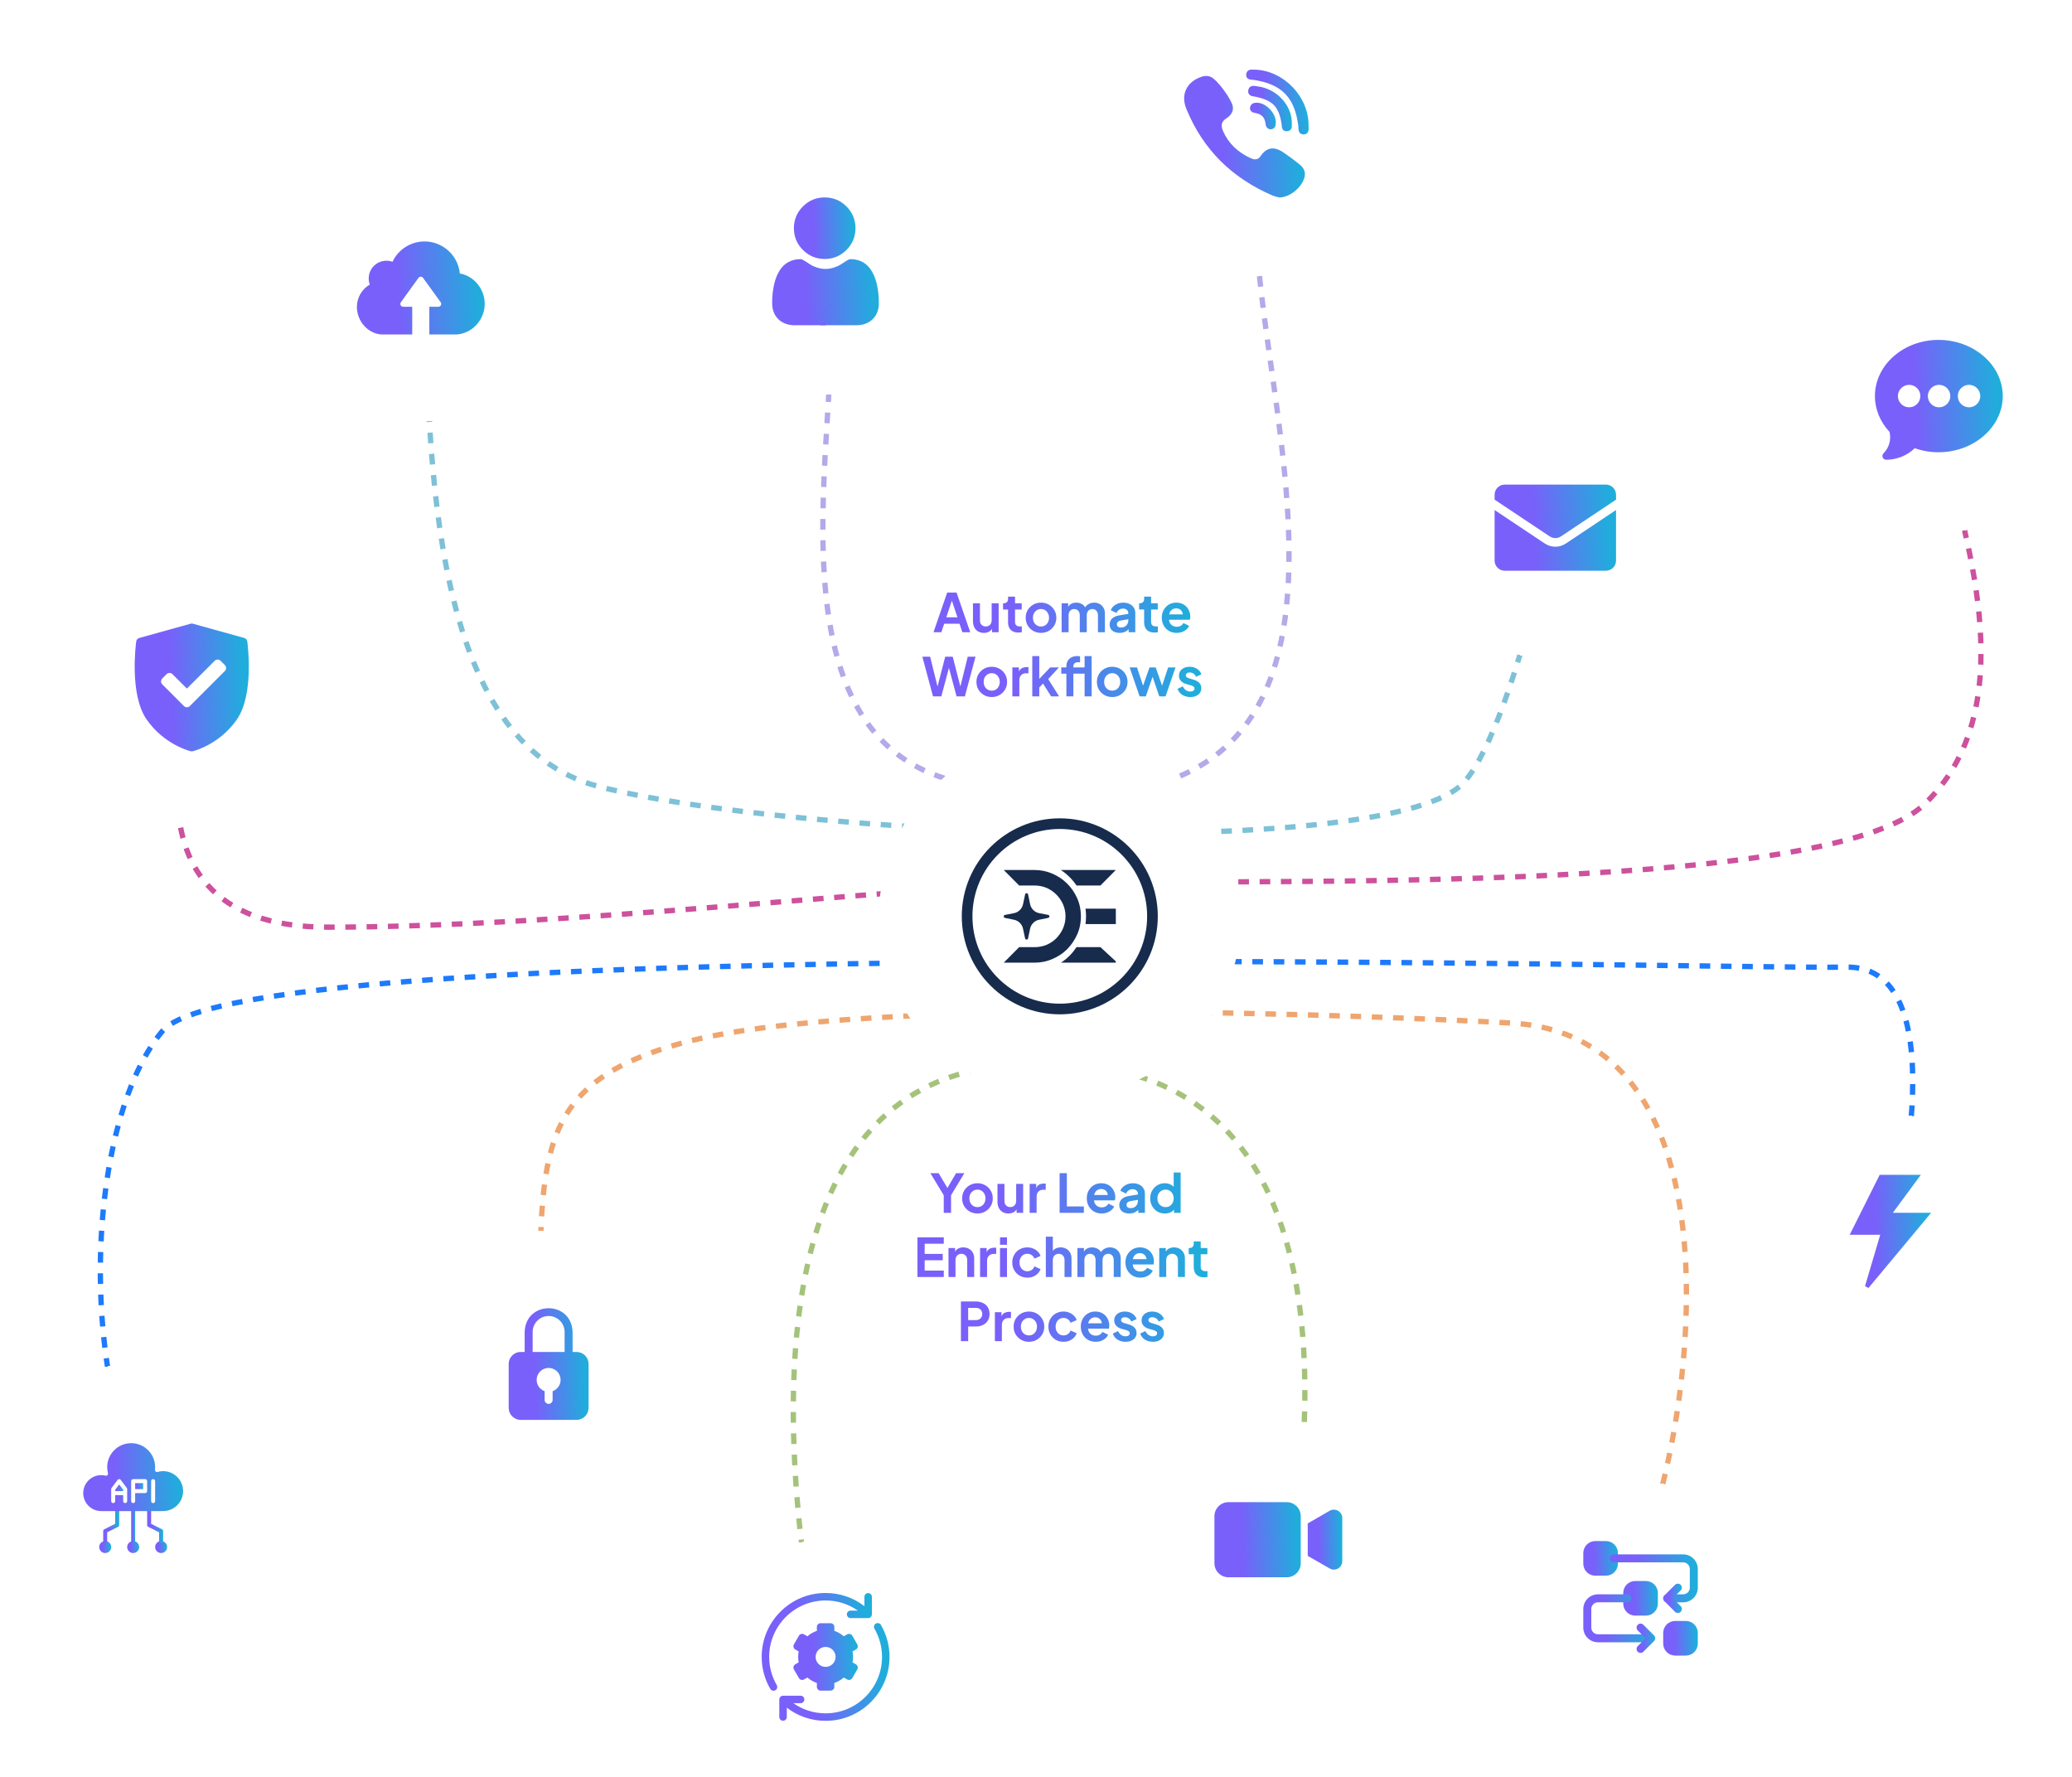 <svg width="323" height="277" viewBox="0 0 323 277" fill="none" xmlns="http://www.w3.org/2000/svg">
<g clip-path="url(#clip0_512_4)">
<path d="M31.968 245.829C10.794 227.147 12.04 176.496 25.325 160.72C38.611 144.944 269.028 151.171 287.711 150.756C306.393 150.341 294.353 195.179 294.353 195.179" stroke="#1D7AFC" stroke-width="0.83" stroke-dasharray="1.66 1.66"/>
<path opacity="0.6" d="M129.117 264.512C129.117 264.512 105.397 170.237 156.933 166.117" stroke="#6A9A23" stroke-width="0.83" stroke-dasharray="1.66 1.66"/>
<path opacity="0.6" d="M199.28 251.227C199.28 251.227 220.042 170.237 168.506 166.117" stroke="#6A9A23" stroke-width="0.83" stroke-dasharray="1.66 1.66"/>
<path d="M302.763 69.409C306.974 84.999 315.25 110.768 299.972 125.387C284.694 140.005 190.216 136.819 163.429 137.7C136.643 138.582 88.015 144.529 51.065 144.529C14.116 144.529 31.968 103.427 31.968 103.427" stroke="#CD519D" stroke-width="0.83" stroke-dasharray="1.66 1.66"/>
<path opacity="0.6" d="M240.382 78.102C245.669 70.249 235.538 115.869 227.511 122.623C213.811 134.149 123.298 130.356 93.398 122.623C67.263 115.863 66.682 72.853 66.181 41.26" stroke="#2898BD" stroke-width="0.83" stroke-dasharray="1.66 1.66"/>
<path opacity="0.6" d="M252.248 244.918C257.254 252.752 280.969 161.983 235.543 159.473C218.535 158.533 134.809 154.761 106.33 162.591C81.437 169.436 84.632 181.958 84.05 213.544" stroke="#E56910" stroke-width="0.83" stroke-dasharray="1.66 1.66"/>
<path opacity="0.6" d="M128.702 44.473C133.693 61.164 112.206 127.339 162.746 122.525" stroke="#8270DB" stroke-width="0.83" stroke-dasharray="1.66 1.66"/>
<path opacity="0.6" d="M197.284 26.621C188.937 45.158 223.415 119.651 171.879 123.77" stroke="#8270DB" stroke-width="0.83" stroke-dasharray="1.66 1.66"/>
<g filter="url(#filter0_d_512_4)">
<circle cx="165.237" cy="142.868" r="28.231" fill="white"/>
</g>
<g clip-path="url(#clip1_512_4)">
<path d="M168.503 142.839C168.503 143.182 168.482 143.52 168.433 143.848C168.352 144.465 168.189 145.054 167.942 145.621C167.747 146.058 167.524 146.463 167.268 146.844C167.009 147.232 166.717 147.596 166.389 147.933C166.042 148.28 165.661 148.59 165.244 148.86C164.88 149.101 164.489 149.309 164.076 149.487C163.209 149.866 162.27 150.065 161.277 150.065H156.472L158.875 147.645H161.278C161.946 147.645 162.578 147.519 163.156 147.283C163.734 147.03 164.257 146.686 164.691 146.236C165.124 145.784 165.468 145.279 165.721 144.701C165.839 144.421 165.931 144.138 165.995 143.849C166.064 143.521 166.1 143.187 166.1 142.84C166.1 142.493 166.066 142.169 165.997 141.846C165.933 141.554 165.841 141.265 165.72 140.982C165.466 140.404 165.123 139.898 164.672 139.447C164.239 139.013 163.715 138.652 163.138 138.4C162.56 138.165 161.927 138.038 161.277 138.038H158.874L156.471 135.618H161.276C162.27 135.618 163.191 135.817 164.075 136.196C164.478 136.374 164.861 136.581 165.221 136.819C165.636 137.089 166.019 137.4 166.368 137.749C166.705 138.086 167.004 138.451 167.265 138.839C167.52 139.218 167.743 139.625 167.939 140.062C168.188 140.63 168.351 141.223 168.432 141.847C168.477 142.17 168.498 142.5 168.498 142.841L168.503 142.839Z" fill="#172B4D"/>
<path d="M165.367 135.615C165.865 135.94 166.324 136.312 166.743 136.732C167.148 137.136 167.505 137.573 167.819 138.039H171.543L173.945 135.615H165.367ZM169.22 141.647C169.275 142.033 169.3 142.431 169.3 142.839C169.3 143.247 169.275 143.655 169.217 144.049H173.945V141.647H169.22ZM171.543 147.642H167.819C167.509 148.108 167.158 148.545 166.764 148.949C166.349 149.364 165.89 149.736 165.392 150.062H173.945V149.864L171.543 147.642Z" fill="#172B4D"/>
<path d="M160.268 139.425C160.216 139.174 159.857 139.173 159.804 139.424L159.476 140.962C159.326 141.665 158.771 142.209 158.066 142.347L156.663 142.62C156.409 142.67 156.407 143.033 156.661 143.085L158.082 143.377C158.779 143.521 159.325 144.062 159.474 144.757L159.798 146.275C159.852 146.525 160.209 146.525 160.262 146.275L160.583 144.76C160.731 144.064 161.277 143.521 161.974 143.376L163.401 143.082C163.654 143.03 163.652 142.667 163.397 142.617L161.998 142.347C161.288 142.209 160.73 141.659 160.583 140.952L160.266 139.426L160.268 139.425Z" fill="#172B4D"/>
<path d="M165.208 157.287C173.187 157.287 179.655 150.819 179.655 142.84C179.655 134.861 173.187 128.393 165.208 128.393C157.23 128.393 150.761 134.861 150.761 142.84C150.761 150.819 157.23 157.287 165.208 157.287Z" stroke="#172B4D" stroke-width="1.661" stroke-miterlimit="10"/>
</g>
<g filter="url(#filter1_d_512_4)">
<rect x="173.54" y="0.05" width="41.517" height="41.517" rx="20.758" fill="white" shape-rendering="crispEdges"/>
<g clip-path="url(#clip2_512_4)">
<path d="M201.381 19.207C201.405 16.398 199.012 13.822 196.047 13.466C195.988 13.459 195.923 13.448 195.855 13.437C195.709 13.413 195.557 13.388 195.404 13.388C194.796 13.388 194.633 13.815 194.591 14.069C194.549 14.317 194.589 14.525 194.708 14.687C194.91 14.961 195.264 15.01 195.548 15.049C195.632 15.06 195.71 15.071 195.776 15.085C198.44 15.681 199.337 16.617 199.776 19.258C199.786 19.323 199.791 19.402 199.796 19.487C199.816 19.802 199.855 20.459 200.562 20.459H200.562C200.621 20.459 200.684 20.454 200.75 20.444C201.407 20.344 201.387 19.744 201.377 19.455C201.374 19.374 201.371 19.297 201.378 19.246C201.38 19.233 201.381 19.22 201.381 19.207Z" fill="url(#paint0_linear_512_4)"/>
<path d="M195.231 12.435C195.31 12.44 195.385 12.446 195.447 12.455C199.822 13.128 201.834 15.201 202.392 19.61C202.401 19.685 202.403 19.776 202.404 19.873C202.41 20.218 202.421 20.934 203.191 20.949L203.215 20.949C203.456 20.949 203.648 20.876 203.785 20.733C204.025 20.482 204.008 20.11 203.995 19.811C203.991 19.737 203.988 19.668 203.989 19.608C204.045 15.098 200.141 11.009 195.636 10.857C195.617 10.857 195.6 10.858 195.581 10.86C195.573 10.861 195.556 10.863 195.528 10.863C195.483 10.863 195.428 10.859 195.369 10.855C195.298 10.85 195.218 10.845 195.137 10.845C194.419 10.845 194.283 11.355 194.265 11.659C194.225 12.361 194.905 12.411 195.231 12.435Z" fill="url(#paint1_linear_512_4)"/>
<path d="M202.18 25.308C202.087 25.237 201.991 25.164 201.901 25.091C201.423 24.707 200.915 24.352 200.424 24.01C200.322 23.939 200.22 23.868 200.118 23.796C199.489 23.354 198.923 23.139 198.388 23.139C197.668 23.139 197.04 23.537 196.522 24.322C196.292 24.67 196.013 24.839 195.67 24.839C195.467 24.839 195.236 24.781 194.985 24.667C192.953 23.745 191.502 22.332 190.672 20.468C190.271 19.566 190.401 18.977 191.107 18.497C191.508 18.226 192.254 17.719 192.201 16.749C192.141 15.648 189.711 12.334 188.687 11.957C188.253 11.798 187.798 11.796 187.331 11.954C186.153 12.349 185.309 13.044 184.888 13.963C184.48 14.851 184.499 15.893 184.941 16.978C186.218 20.114 188.014 22.848 190.278 25.104C192.495 27.312 195.219 29.121 198.376 30.48C198.66 30.602 198.959 30.669 199.176 30.718C199.251 30.735 199.315 30.749 199.362 30.762C199.387 30.769 199.414 30.773 199.44 30.773L199.465 30.773C199.465 30.773 199.465 30.773 199.465 30.773C200.95 30.773 202.733 29.416 203.28 27.87C203.76 26.515 202.884 25.846 202.18 25.308Z" fill="url(#paint2_linear_512_4)"/>
<path d="M195.888 16.016C195.634 16.023 195.105 16.036 194.919 16.575C194.832 16.826 194.843 17.045 194.95 17.224C195.108 17.488 195.41 17.568 195.684 17.613C196.68 17.772 197.192 18.323 197.294 19.345C197.341 19.822 197.662 20.155 198.075 20.155C198.105 20.155 198.136 20.153 198.167 20.149C198.663 20.09 198.903 19.726 198.882 19.067C198.889 18.379 198.529 17.598 197.917 16.976C197.303 16.352 196.562 16 195.888 16.016Z" fill="url(#paint3_linear_512_4)"/>
</g>
</g>
<g filter="url(#filter2_d_512_4)">
<rect x="221.699" y="61.495" width="41.517" height="41.517" rx="20.758" fill="white" shape-rendering="crispEdges"/>
<g clip-path="url(#clip3_512_4)">
<path d="M234.571 88.968H250.341C251.213 88.968 251.92 88.26 251.92 87.389V79.505L244.08 84.735C243.091 85.391 241.821 85.391 240.832 84.735L232.992 79.505V87.389C232.992 88.26 233.699 88.968 234.571 88.968Z" fill="url(#paint4_linear_512_4)"/>
<path d="M250.341 75.54H234.57C233.699 75.54 232.991 76.248 232.991 77.118V77.887L241.582 83.613C242.114 83.969 242.801 83.969 243.333 83.613L251.923 77.887V77.122C251.92 76.251 251.212 75.54 250.341 75.54Z" fill="url(#paint5_linear_512_4)"/>
</g>
</g>
<g filter="url(#filter3_d_512_4)">
<rect x="281.483" y="41.567" width="41.517" height="41.517" rx="20.758" fill="white" shape-rendering="crispEdges"/>
<g clip-path="url(#clip4_512_4)">
<path d="M302.202 52.984C296.73 52.984 292.277 56.913 292.277 61.742C292.277 63.782 293.085 65.758 294.554 67.325C294.845 68.524 294.492 69.795 293.616 70.67C293.25 71.037 293.509 71.667 294.029 71.667C295.693 71.667 297.296 71.015 298.488 69.866C299.667 70.287 300.914 70.499 302.202 70.499C307.675 70.499 312.205 66.571 312.205 61.742C312.205 56.913 307.675 52.984 302.202 52.984ZM297.61 63.493C296.644 63.493 295.858 62.708 295.858 61.742C295.858 60.776 296.644 59.99 297.61 59.99C298.575 59.99 299.361 60.776 299.361 61.742C299.361 62.708 298.575 63.493 297.61 63.493ZM302.28 63.493C301.314 63.493 300.529 62.708 300.529 61.742C300.529 60.776 301.314 59.99 302.28 59.99C303.246 59.99 304.032 60.776 304.032 61.742C304.032 62.708 303.246 63.493 302.28 63.493ZM306.951 63.493C305.985 63.493 305.199 62.708 305.199 61.742C305.199 60.776 305.985 59.99 306.951 59.99C307.917 59.99 308.702 60.776 308.702 61.742C308.702 62.708 307.917 63.493 306.951 63.493Z" fill="url(#paint6_linear_512_4)"/>
</g>
</g>
<g filter="url(#filter4_d_512_4)">
<rect x="107.943" y="19.979" width="41.517" height="41.517" rx="20.758" fill="white" shape-rendering="crispEdges"/>
<g clip-path="url(#clip5_512_4)">
<path d="M128.56 40.372C129.878 40.372 131.02 39.899 131.953 38.966C132.886 38.033 133.359 36.891 133.359 35.572C133.359 34.254 132.886 33.112 131.953 32.179C131.02 31.246 129.878 30.773 128.56 30.773C127.241 30.773 126.099 31.246 125.166 32.179C124.233 33.112 123.76 34.254 123.76 35.572C123.76 36.891 124.233 38.033 125.166 38.966C126.099 39.899 127.241 40.372 128.56 40.372Z" fill="url(#paint7_linear_512_4)"/>
<path d="M136.958 46.096C136.931 45.708 136.877 45.285 136.797 44.837C136.716 44.387 136.612 43.961 136.487 43.571C136.358 43.169 136.183 42.771 135.967 42.391C135.742 41.995 135.478 41.651 135.182 41.368C134.872 41.071 134.493 40.833 134.055 40.659C133.618 40.486 133.133 40.399 132.615 40.399C132.412 40.399 132.215 40.482 131.835 40.73C131.601 40.882 131.328 41.059 131.023 41.254C130.762 41.42 130.408 41.576 129.971 41.717C129.545 41.855 129.112 41.925 128.685 41.925C128.258 41.925 127.825 41.855 127.399 41.717C126.963 41.576 126.609 41.42 126.348 41.254C126.046 41.061 125.772 40.884 125.535 40.73C125.155 40.482 124.958 40.399 124.755 40.399C124.237 40.399 123.753 40.486 123.316 40.66C122.878 40.833 122.498 41.071 122.188 41.368C121.892 41.651 121.628 41.995 121.404 42.391C121.187 42.771 121.012 43.169 120.883 43.571C120.759 43.961 120.655 44.387 120.574 44.837C120.494 45.284 120.439 45.708 120.412 46.097C120.386 46.478 120.373 46.874 120.373 47.274C120.373 48.314 120.703 49.156 121.355 49.777C121.999 50.39 122.852 50.701 123.888 50.701H133.483C134.52 50.701 135.371 50.39 136.016 49.777C136.668 49.157 136.999 48.314 136.999 47.273C136.998 46.872 136.985 46.476 136.958 46.096Z" fill="url(#paint8_linear_512_4)"/>
<path d="M128.286 50.286V103.842C156.518 135.727 141.433 117.128 130.362 103.842" stroke="url(#paint9_linear_512_4)" stroke-width="0.83"/>
</g>
</g>
<g filter="url(#filter5_d_512_4)">
<rect x="44.838" y="24.13" width="41.517" height="41.517" rx="20.758" fill="white" shape-rendering="crispEdges"/>
<g clip-path="url(#clip6_512_4)">
<path d="M71.204 52.139H67.983H67.115H66.928V47.818H68.341C68.699 47.818 68.911 47.411 68.699 47.118L65.951 43.315C65.776 43.07 65.413 43.07 65.238 43.315L62.49 47.118C62.278 47.411 62.486 47.818 62.848 47.818H64.261V52.139H64.074H63.206H59.472C57.335 52.02 55.633 50.021 55.633 47.855C55.633 46.361 56.443 45.057 57.644 44.353C57.534 44.056 57.477 43.738 57.477 43.404C57.477 41.877 58.711 40.644 60.238 40.644C60.568 40.644 60.885 40.7 61.183 40.81C62.066 38.937 63.972 37.639 66.187 37.639C69.054 37.642 71.415 39.837 71.684 42.635C73.887 43.013 75.561 45.053 75.561 47.362C75.561 49.83 73.639 51.968 71.204 52.139Z" fill="url(#paint10_linear_512_4)"/>
</g>
</g>
<g filter="url(#filter6_d_512_4)">
<rect x="9.134" y="86.405" width="41.517" height="41.517" rx="20.758" fill="white" shape-rendering="crispEdges"/>
<g clip-path="url(#clip7_512_4)">
<path d="M38.547 99.989C38.511 99.732 38.326 99.52 38.076 99.451L30.067 97.224C29.953 97.192 29.832 97.192 29.718 97.224L21.708 99.451C21.458 99.52 21.273 99.732 21.238 99.989C21.191 100.323 20.131 108.215 22.85 112.142C25.565 116.063 29.57 117.068 29.739 117.109C29.79 117.122 29.841 117.128 29.892 117.128C29.944 117.128 29.995 117.121 30.045 117.109C30.214 117.068 34.22 116.063 36.935 112.142C39.653 108.215 38.593 100.323 38.547 99.989ZM35.057 104.596L29.594 110.06C29.467 110.187 29.3 110.25 29.134 110.25C28.967 110.25 28.8 110.187 28.673 110.06L25.295 106.682C25.173 106.56 25.104 106.394 25.104 106.221C25.104 106.049 25.173 105.883 25.295 105.761L25.966 105.09C26.22 104.836 26.633 104.836 26.887 105.09L29.134 107.337L33.465 103.005C33.588 102.883 33.753 102.814 33.926 102.814C34.099 102.814 34.264 102.883 34.386 103.005L35.057 103.675C35.312 103.93 35.312 104.342 35.057 104.596Z" fill="url(#paint11_linear_512_4)"/>
</g>
</g>
<g filter="url(#filter7_d_512_4)">
<rect y="212.616" width="41.517" height="41.517" rx="20.758" fill="white" shape-rendering="crispEdges"/>
<path fill-rule="evenodd" clip-rule="evenodd" d="M20.758 240.225C21.274 240.225 21.692 240.643 21.692 241.159C21.692 241.674 21.274 242.093 20.758 242.093C20.243 242.093 19.824 241.674 19.824 241.159C19.824 240.643 20.243 240.225 20.758 240.225Z" fill="url(#paint12_linear_512_4)"/>
<path fill-rule="evenodd" clip-rule="evenodd" d="M16.399 240.225C16.915 240.225 17.333 240.643 17.333 241.159C17.333 241.674 16.915 242.093 16.399 242.093C15.883 242.093 15.465 241.674 15.465 241.159C15.465 240.643 15.883 240.225 16.399 240.225Z" fill="url(#paint13_linear_512_4)"/>
<path fill-rule="evenodd" clip-rule="evenodd" d="M25.118 240.225C24.602 240.225 24.184 240.643 24.184 241.159C24.184 241.674 24.602 242.093 25.118 242.093C25.633 242.093 26.052 241.674 26.052 241.159C26.052 240.643 25.633 240.225 25.118 240.225Z" fill="url(#paint14_linear_512_4)"/>
<path fill-rule="evenodd" clip-rule="evenodd" d="M20.447 235.554C20.447 235.382 20.587 235.243 20.758 235.243C20.93 235.243 21.07 235.382 21.07 235.554V240.225C21.07 240.397 20.93 240.536 20.758 240.536C20.587 240.536 20.447 240.397 20.447 240.225V235.554Z" fill="url(#paint15_linear_512_4)"/>
<path fill-rule="evenodd" clip-rule="evenodd" d="M17.956 235.554C17.956 235.382 18.096 235.243 18.267 235.243C18.439 235.243 18.579 235.382 18.579 235.554V237.734C18.579 237.852 18.512 237.959 18.407 238.012L16.711 238.86V240.225C16.711 240.397 16.571 240.536 16.399 240.536C16.227 240.536 16.088 240.397 16.088 240.225V238.668C16.088 238.55 16.154 238.442 16.26 238.389L17.956 237.541V235.554Z" fill="url(#paint16_linear_512_4)"/>
<path fill-rule="evenodd" clip-rule="evenodd" d="M22.938 235.554C22.938 235.382 23.077 235.243 23.249 235.243C23.421 235.243 23.561 235.382 23.561 235.554V237.541L25.257 238.389C25.362 238.442 25.429 238.55 25.429 238.668V240.225C25.429 240.397 25.289 240.536 25.117 240.536C24.945 240.536 24.806 240.397 24.806 240.225V238.86L23.11 238.012C23.004 237.959 22.938 237.852 22.938 237.734V235.554Z" fill="url(#paint17_linear_512_4)"/>
<path fill-rule="evenodd" clip-rule="evenodd" d="M24.161 229.117C24.15 229.221 24.191 229.323 24.27 229.39C24.35 229.457 24.458 229.479 24.558 229.45C24.834 229.37 25.127 229.326 25.429 229.326C27.148 229.326 28.543 230.722 28.543 232.44C28.543 234.159 27.148 235.554 25.429 235.554H15.777C14.23 235.554 12.974 234.298 12.974 232.752C12.974 231.205 14.23 229.949 15.777 229.949C16.011 229.949 16.238 229.978 16.455 230.032C16.562 230.059 16.675 230.027 16.752 229.949C16.83 229.871 16.86 229.757 16.832 229.651C16.753 229.349 16.711 229.031 16.711 228.704C16.711 226.641 18.385 224.967 20.447 224.967C22.509 224.967 24.184 226.641 24.184 228.704C24.184 228.844 24.176 228.981 24.161 229.117ZM23.561 230.883V233.997C23.561 234.169 23.7 234.308 23.872 234.308C24.044 234.308 24.184 234.169 24.184 233.997V230.883C24.184 230.711 24.044 230.572 23.872 230.572C23.7 230.572 23.561 230.711 23.561 230.883ZM17.333 233.997C17.333 234.169 17.473 234.308 17.645 234.308C17.817 234.308 17.956 234.169 17.956 233.997V233.063H19.202V233.997C19.202 234.169 19.341 234.308 19.513 234.308C19.685 234.308 19.824 234.169 19.824 233.997V232.129C19.824 232.062 19.803 231.996 19.762 231.942L18.828 230.697C18.769 230.618 18.677 230.572 18.579 230.572C18.481 230.572 18.389 230.618 18.33 230.697L17.396 231.942C17.355 231.996 17.333 232.062 17.333 232.129V233.997ZM21.07 232.752H22.627C22.799 232.752 22.938 232.612 22.938 232.44V230.883C22.938 230.711 22.799 230.572 22.627 230.572H20.759C20.587 230.572 20.447 230.711 20.447 230.883V233.997C20.447 234.169 20.587 234.308 20.759 234.308C20.93 234.308 21.07 234.169 21.07 233.997V232.752Z" fill="url(#paint18_linear_512_4)"/>
<path fill-rule="evenodd" clip-rule="evenodd" d="M21.07 231.195H22.315V232.129H21.07V231.195Z" fill="url(#paint19_linear_512_4)"/>
<path fill-rule="evenodd" clip-rule="evenodd" d="M19.202 232.44H17.956V232.233L18.579 231.402L19.202 232.233V232.44Z" fill="url(#paint20_linear_512_4)"/>
</g>
<g filter="url(#filter8_d_512_4)">
<rect x="64.766" y="191.858" width="41.517" height="41.517" rx="20.758" fill="white" shape-rendering="crispEdges"/>
<path d="M89.884 210.748H89.261V207.634C89.105 202.698 81.945 202.695 81.788 207.634V210.748H81.165C80.67 210.748 80.195 210.945 79.845 211.296C79.494 211.646 79.297 212.121 79.297 212.616V219.466C79.297 219.962 79.494 220.436 79.845 220.787C80.195 221.137 80.67 221.334 81.165 221.335H89.884C90.379 221.334 90.854 221.137 91.204 220.787C91.554 220.436 91.751 219.962 91.752 219.466V212.616C91.751 212.121 91.554 211.646 91.204 211.296C90.854 210.945 90.379 210.748 89.884 210.748ZM83.033 207.634C83.033 206.973 83.296 206.34 83.763 205.873C84.23 205.405 84.864 205.143 85.524 205.143C86.185 205.143 86.819 205.405 87.286 205.873C87.753 206.34 88.015 206.973 88.015 207.634V210.748H83.033V207.634ZM86.147 216.863V218.221C86.147 218.386 86.082 218.544 85.965 218.661C85.848 218.778 85.689 218.844 85.524 218.844C85.359 218.844 85.201 218.778 85.084 218.661C84.967 218.544 84.902 218.386 84.902 218.221V216.863C84.487 216.716 84.137 216.427 83.915 216.048C83.692 215.668 83.611 215.222 83.686 214.788C83.76 214.355 83.986 213.961 84.322 213.678C84.659 213.394 85.084 213.239 85.524 213.239C85.964 213.239 86.39 213.394 86.727 213.678C87.063 213.961 87.288 214.355 87.363 214.788C87.438 215.222 87.356 215.668 87.134 216.048C86.911 216.427 86.562 216.716 86.147 216.863Z" fill="url(#paint21_linear_512_4)"/>
</g>
<g filter="url(#filter9_d_512_4)">
<rect x="110.435" y="240.017" width="36.535" height="36.535" rx="18.267" fill="white" shape-rendering="crispEdges"/>
<g clip-path="url(#clip8_512_4)">
<path d="M119.905 258.284C119.905 253.434 123.851 249.488 128.702 249.488C130.526 249.488 132.266 250.041 133.73 251.068H132.599C132.276 251.068 132.015 251.329 132.015 251.652C132.015 251.974 132.276 252.235 132.599 252.235H135.335C135.657 252.235 135.918 251.974 135.918 251.652V248.916C135.918 248.593 135.657 248.332 135.335 248.332C135.012 248.332 134.751 248.593 134.751 248.916V250.369C133.022 249.04 130.917 248.32 128.702 248.32C126.04 248.32 123.538 249.357 121.656 251.239C119.774 253.121 118.738 255.623 118.738 258.284C118.738 260.033 119.2 261.756 120.074 263.266C120.182 263.453 120.378 263.558 120.58 263.558C120.679 263.558 120.78 263.533 120.872 263.479C121.151 263.318 121.246 262.961 121.085 262.682C120.313 261.348 119.905 259.828 119.905 258.284Z" fill="url(#paint22_linear_512_4)"/>
<path d="M137.33 253.302C137.168 253.023 136.811 252.928 136.532 253.09C136.253 253.251 136.158 253.608 136.319 253.887C137.091 255.22 137.498 256.741 137.498 258.284C137.498 263.135 133.552 267.081 128.702 267.081C126.878 267.081 125.139 266.527 123.674 265.501H124.805C125.127 265.501 125.389 265.24 125.389 264.917C125.389 264.595 125.127 264.333 124.805 264.333H122.069C121.747 264.333 121.485 264.595 121.485 264.917V267.653C121.485 267.975 121.747 268.237 122.069 268.237C122.392 268.237 122.653 267.975 122.653 267.653V266.198C124.382 267.527 126.487 268.248 128.702 268.248C131.363 268.248 133.866 267.212 135.748 265.33C137.63 263.448 138.666 260.946 138.666 258.284C138.666 256.536 138.204 254.813 137.33 253.302Z" fill="url(#paint23_linear_512_4)"/>
<path d="M133.7 256.774C133.74 256.625 133.719 256.465 133.642 256.331L132.863 254.983C132.702 254.704 132.345 254.608 132.066 254.769L131.536 255.075C131.106 254.694 130.608 254.406 130.064 254.224V253.614C130.064 253.291 129.803 253.03 129.48 253.03H127.923C127.601 253.03 127.34 253.291 127.34 253.614V254.224C126.796 254.406 126.298 254.694 125.867 255.075L125.338 254.769C125.059 254.608 124.702 254.704 124.541 254.983L123.762 256.331C123.601 256.61 123.697 256.968 123.976 257.129L124.505 257.434C124.449 257.713 124.42 257.998 124.42 258.284C124.42 258.571 124.449 258.856 124.505 259.134L123.976 259.44C123.697 259.601 123.601 259.958 123.762 260.237L124.541 261.586C124.702 261.865 125.059 261.961 125.338 261.799L125.867 261.494C126.298 261.875 126.796 262.163 127.34 262.344V262.955C127.34 263.277 127.601 263.539 127.923 263.539H129.48C129.803 263.539 130.064 263.277 130.064 262.955V262.344C130.608 262.163 131.106 261.875 131.536 261.494L132.066 261.799C132.345 261.961 132.702 261.865 132.863 261.586L133.642 260.237C133.719 260.103 133.74 259.944 133.7 259.794C133.66 259.645 133.562 259.517 133.428 259.44L132.899 259.134C132.955 258.856 132.983 258.571 132.983 258.284C132.983 257.998 132.955 257.713 132.899 257.434L133.428 257.129C133.562 257.051 133.66 256.924 133.7 256.774ZM128.702 259.841C127.842 259.841 127.145 259.144 127.145 258.284C127.145 257.425 127.842 256.727 128.702 256.727C129.562 256.727 130.259 257.425 130.259 258.284C130.259 259.144 129.562 259.841 128.702 259.841Z" fill="url(#paint24_linear_512_4)"/>
</g>
</g>
<g filter="url(#filter10_d_512_4)">
<rect x="181.013" y="221.75" width="36.535" height="36.535" rx="18.267" fill="white" shape-rendering="crispEdges"/>
<g clip-path="url(#clip9_512_4)">
<path d="M200.588 234.163H191.496C190.297 234.163 189.316 235.144 189.316 236.343V243.691C189.316 244.89 190.297 245.871 191.496 245.871H200.588C201.788 245.871 202.769 244.89 202.769 243.691V236.343C202.769 235.122 201.788 234.163 200.588 234.163Z" fill="url(#paint25_linear_512_4)"/>
<path d="M207.631 235.362C207.5 235.384 207.369 235.449 207.26 235.515L203.859 237.477V242.535L207.282 244.498C207.914 244.868 208.699 244.65 209.07 244.018C209.179 243.822 209.244 243.604 209.244 243.364V236.627C209.244 235.82 208.481 235.166 207.631 235.362Z" fill="url(#paint26_linear_512_4)"/>
</g>
</g>
<g filter="url(#filter11_d_512_4)">
<rect x="276.501" y="173.59" width="36.535" height="36.535" rx="18.267" fill="white" shape-rendering="crispEdges"/>
<path d="M293.018 183.139L288.348 192.481H293.106L290.734 200.486L291.271 200.776L301.038 189.056H295.071L299.434 183.139H298.817H293.018Z" fill="url(#paint27_linear_512_4)"/>
</g>
<g filter="url(#filter12_d_512_4)">
<rect x="237.476" y="230.883" width="36.535" height="36.535" rx="18.267" fill="white" shape-rendering="crispEdges"/>
<path fill-rule="evenodd" clip-rule="evenodd" d="M253.044 248.32V249.981C253.044 250.477 253.241 250.952 253.591 251.302C253.942 251.653 254.417 251.849 254.912 251.849H256.573C257.069 251.849 257.544 251.653 257.894 251.302C258.245 250.952 258.441 250.477 258.441 249.981V248.32C258.441 247.825 258.245 247.35 257.894 246.999C257.544 246.649 257.069 246.452 256.573 246.452H254.912C254.417 246.452 253.942 246.649 253.591 246.999C253.241 247.35 253.044 247.825 253.044 248.32Z" fill="url(#paint28_linear_512_4)"/>
<path fill-rule="evenodd" clip-rule="evenodd" d="M246.817 242.093V243.754C246.817 244.249 247.013 244.724 247.364 245.075C247.714 245.425 248.189 245.622 248.685 245.622H250.346C250.841 245.622 251.316 245.425 251.667 245.075C252.017 244.724 252.214 244.249 252.214 243.754V242.093C252.214 241.597 252.017 241.122 251.667 240.772C251.316 240.421 250.841 240.225 250.346 240.225H248.685C248.189 240.225 247.714 240.421 247.364 240.772C247.013 241.122 246.817 241.597 246.817 242.093Z" fill="url(#paint29_linear_512_4)"/>
<path fill-rule="evenodd" clip-rule="evenodd" d="M259.272 254.548V256.209C259.272 256.704 259.469 257.179 259.819 257.53C260.17 257.88 260.645 258.077 261.14 258.077H262.801C263.297 258.077 263.772 257.88 264.122 257.53C264.472 257.179 264.669 256.704 264.669 256.209V254.548C264.669 254.052 264.472 253.577 264.122 253.227C263.772 252.876 263.297 252.68 262.801 252.68H261.14C260.645 252.68 260.17 252.876 259.819 253.227C259.469 253.577 259.272 254.052 259.272 254.548Z" fill="url(#paint30_linear_512_4)"/>
<path fill-rule="evenodd" clip-rule="evenodd" d="M251.591 243.546H262.386C262.661 243.546 262.924 243.656 263.12 243.85C263.314 244.045 263.424 244.308 263.424 244.584V247.49C263.424 247.766 263.314 248.029 263.12 248.224C262.924 248.418 262.661 248.528 262.386 248.528H259.895C259.551 248.528 259.272 248.807 259.272 249.151C259.272 249.495 259.551 249.774 259.895 249.774H262.386C262.991 249.774 263.572 249.533 264.001 249.105C264.428 248.677 264.669 248.095 264.669 247.49C264.669 246.591 264.669 245.483 264.669 244.584C264.669 243.979 264.428 243.397 264.001 242.969C263.572 242.541 262.991 242.301 262.386 242.301C258.995 242.301 251.591 242.301 251.591 242.301C251.247 242.301 250.969 242.579 250.969 242.923C250.969 243.267 251.247 243.546 251.591 243.546Z" fill="url(#paint31_linear_512_4)"/>
<path fill-rule="evenodd" clip-rule="evenodd" d="M256.573 254.755H249.1C248.825 254.755 248.561 254.646 248.366 254.452C248.172 254.256 248.062 253.993 248.062 253.718C248.062 252.818 248.062 251.711 248.062 250.811C248.062 250.536 248.172 250.272 248.366 250.077C248.561 249.883 248.825 249.773 249.1 249.773H253.667C254.011 249.773 254.29 249.494 254.29 249.151C254.29 248.807 254.011 248.528 253.667 248.528H249.1C248.495 248.528 247.914 248.769 247.485 249.196C247.058 249.625 246.817 250.206 246.817 250.811V253.718C246.817 254.323 247.058 254.904 247.485 255.333C247.914 255.76 248.495 256.001 249.1 256.001H256.573C256.917 256.001 257.196 255.722 257.196 255.378C257.196 255.034 256.917 254.755 256.573 254.755Z" fill="url(#paint32_linear_512_4)"/>
<path fill-rule="evenodd" clip-rule="evenodd" d="M261.996 250.371L260.776 249.151L261.996 247.93C262.239 247.688 262.239 247.292 261.996 247.05C261.753 246.807 261.358 246.807 261.115 247.05L259.455 248.711C259.211 248.954 259.211 249.348 259.455 249.591L261.115 251.252C261.358 251.495 261.753 251.495 261.996 251.252C262.239 251.009 262.239 250.614 261.996 250.371Z" fill="url(#paint33_linear_512_4)"/>
<path fill-rule="evenodd" clip-rule="evenodd" d="M256.183 257.479L257.844 255.818C258.087 255.575 258.087 255.181 257.844 254.938L256.183 253.277C255.941 253.034 255.545 253.034 255.303 253.277C255.06 253.52 255.06 253.915 255.303 254.158L256.523 255.378L255.303 256.599C255.06 256.841 255.06 257.237 255.303 257.479C255.545 257.722 255.941 257.722 256.183 257.479Z" fill="url(#paint34_linear_512_4)"/>
</g>
<path d="M145.52 98.557L147.654 92.371H149.116L151.249 98.557H150.021L149.581 97.228H147.189L146.741 98.557H145.52ZM147.513 96.232H149.257L148.227 93.151H148.543L147.513 96.232ZM153.376 98.656C153.028 98.656 152.723 98.579 152.463 98.424C152.208 98.269 152.012 98.053 151.873 97.776C151.741 97.5 151.674 97.176 151.674 96.805V94.04H152.762V96.713C152.762 96.902 152.798 97.068 152.87 97.212C152.947 97.35 153.055 97.461 153.194 97.544C153.338 97.621 153.498 97.66 153.675 97.66C153.852 97.66 154.01 97.621 154.149 97.544C154.287 97.461 154.395 97.347 154.472 97.203C154.55 97.059 154.589 96.888 154.589 96.689V94.04H155.676V98.557H154.647V97.668L154.738 97.826C154.633 98.103 154.459 98.311 154.215 98.449C153.977 98.587 153.697 98.656 153.376 98.656ZM158.747 98.607C158.237 98.607 157.842 98.468 157.559 98.192C157.283 97.909 157.144 97.513 157.144 97.004V95.011H156.364V94.04H156.447C156.668 94.04 156.84 93.982 156.962 93.865C157.083 93.749 157.144 93.58 157.144 93.359V93.01H158.232V94.04H159.27V95.011H158.232V96.946C158.232 97.096 158.257 97.223 158.307 97.328C158.362 97.433 158.445 97.513 158.556 97.569C158.672 97.624 158.819 97.652 158.996 97.652C159.035 97.652 159.079 97.649 159.129 97.644C159.184 97.638 159.237 97.632 159.286 97.627V98.557C159.209 98.568 159.12 98.579 159.021 98.59C158.921 98.601 158.83 98.607 158.747 98.607ZM162.286 98.656C161.843 98.656 161.439 98.554 161.073 98.349C160.714 98.144 160.426 97.865 160.21 97.511C159.999 97.156 159.894 96.752 159.894 96.298C159.894 95.844 159.999 95.44 160.21 95.086C160.426 94.732 160.714 94.452 161.073 94.247C161.433 94.043 161.837 93.94 162.286 93.94C162.728 93.94 163.13 94.043 163.49 94.247C163.849 94.452 164.135 94.732 164.345 95.086C164.561 95.435 164.669 95.839 164.669 96.298C164.669 96.752 164.561 97.156 164.345 97.511C164.129 97.865 163.841 98.144 163.481 98.349C163.122 98.554 162.723 98.656 162.286 98.656ZM162.286 97.66C162.529 97.66 162.742 97.602 162.925 97.486C163.113 97.37 163.26 97.209 163.365 97.004C163.476 96.794 163.531 96.558 163.531 96.298C163.531 96.033 163.476 95.8 163.365 95.601C163.26 95.396 163.113 95.236 162.925 95.119C162.742 94.998 162.529 94.937 162.286 94.937C162.037 94.937 161.818 94.998 161.63 95.119C161.441 95.236 161.292 95.396 161.181 95.601C161.076 95.8 161.024 96.033 161.024 96.298C161.024 96.558 161.076 96.794 161.181 97.004C161.292 97.209 161.441 97.37 161.63 97.486C161.818 97.602 162.037 97.66 162.286 97.66ZM165.494 98.557V94.04H166.515V95.086L166.399 94.912C166.482 94.585 166.648 94.341 166.897 94.181C167.146 94.02 167.439 93.94 167.777 93.94C168.148 93.94 168.474 94.037 168.757 94.231C169.039 94.425 169.222 94.679 169.305 94.995L168.998 95.02C169.136 94.66 169.344 94.391 169.62 94.214C169.897 94.031 170.215 93.94 170.575 93.94C170.896 93.94 171.181 94.012 171.43 94.156C171.685 94.3 171.884 94.502 172.028 94.762C172.172 95.017 172.244 95.313 172.244 95.651V98.557H171.156V95.908C171.156 95.709 171.12 95.537 171.049 95.393C170.977 95.249 170.877 95.139 170.75 95.061C170.622 94.978 170.467 94.937 170.285 94.937C170.113 94.937 169.961 94.978 169.828 95.061C169.695 95.139 169.593 95.249 169.521 95.393C169.449 95.537 169.413 95.709 169.413 95.908V98.557H168.325V95.908C168.325 95.709 168.289 95.537 168.217 95.393C168.145 95.249 168.043 95.139 167.91 95.061C167.783 94.978 167.63 94.937 167.453 94.937C167.282 94.937 167.129 94.978 166.996 95.061C166.864 95.139 166.761 95.249 166.689 95.393C166.617 95.537 166.581 95.709 166.581 95.908V98.557H165.494ZM174.534 98.656C174.219 98.656 173.945 98.604 173.712 98.499C173.48 98.394 173.3 98.244 173.173 98.05C173.045 97.851 172.982 97.621 172.982 97.361C172.982 97.112 173.037 96.891 173.148 96.697C173.259 96.498 173.43 96.332 173.663 96.199C173.895 96.066 174.189 95.972 174.543 95.916L176.021 95.676V96.506L174.75 96.722C174.534 96.761 174.374 96.83 174.269 96.929C174.164 97.029 174.111 97.159 174.111 97.32C174.111 97.475 174.169 97.599 174.285 97.693C174.407 97.782 174.557 97.826 174.734 97.826C174.961 97.826 175.16 97.779 175.332 97.685C175.509 97.585 175.644 97.45 175.738 97.278C175.838 97.106 175.888 96.918 175.888 96.713V95.551C175.888 95.357 175.81 95.197 175.655 95.07C175.506 94.937 175.307 94.87 175.058 94.87C174.825 94.87 174.618 94.934 174.435 95.061C174.258 95.183 174.128 95.346 174.045 95.551L173.156 95.119C173.245 94.881 173.383 94.676 173.571 94.505C173.765 94.328 173.992 94.189 174.252 94.09C174.512 93.99 174.795 93.94 175.099 93.94C175.47 93.94 175.797 94.009 176.079 94.148C176.361 94.281 176.58 94.469 176.735 94.712C176.895 94.95 176.976 95.23 176.976 95.551V98.557H175.946V97.785L176.179 97.768C176.062 97.962 175.924 98.125 175.763 98.258C175.603 98.385 175.42 98.485 175.215 98.557C175.011 98.623 174.784 98.656 174.534 98.656ZM179.959 98.607C179.45 98.607 179.054 98.468 178.772 98.192C178.495 97.909 178.357 97.513 178.357 97.004V95.011H177.576V94.04H177.659C177.881 94.04 178.052 93.982 178.174 93.865C178.296 93.749 178.357 93.58 178.357 93.359V93.01H179.444V94.04H180.482V95.011H179.444V96.946C179.444 97.096 179.469 97.223 179.519 97.328C179.574 97.433 179.657 97.513 179.768 97.569C179.884 97.624 180.031 97.652 180.208 97.652C180.247 97.652 180.291 97.649 180.341 97.644C180.396 97.638 180.449 97.632 180.499 97.627V98.557C180.421 98.568 180.333 98.579 180.233 98.59C180.134 98.601 180.042 98.607 179.959 98.607ZM183.432 98.656C182.967 98.656 182.56 98.551 182.211 98.341C181.862 98.131 181.591 97.846 181.397 97.486C181.204 97.126 181.107 96.727 181.107 96.29C181.107 95.836 181.204 95.435 181.397 95.086C181.597 94.732 181.865 94.452 182.203 94.247C182.546 94.043 182.928 93.94 183.349 93.94C183.703 93.94 184.013 93.998 184.279 94.115C184.55 94.231 184.78 94.391 184.968 94.596C185.156 94.801 185.3 95.036 185.4 95.302C185.499 95.562 185.549 95.844 185.549 96.149C185.549 96.226 185.543 96.307 185.532 96.39C185.527 96.473 185.513 96.545 185.491 96.606H182.003V95.775H184.876L184.362 96.165C184.411 95.911 184.398 95.684 184.32 95.485C184.248 95.285 184.126 95.128 183.955 95.011C183.789 94.895 183.587 94.837 183.349 94.837C183.122 94.837 182.92 94.895 182.742 95.011C182.565 95.122 182.43 95.288 182.336 95.51C182.247 95.725 182.214 95.988 182.236 96.298C182.214 96.575 182.25 96.822 182.344 97.037C182.444 97.248 182.587 97.411 182.776 97.527C182.969 97.644 183.191 97.702 183.44 97.702C183.689 97.702 183.899 97.649 184.071 97.544C184.248 97.439 184.387 97.297 184.486 97.12L185.366 97.552C185.278 97.768 185.139 97.959 184.951 98.125C184.763 98.291 184.539 98.421 184.279 98.515C184.024 98.609 183.742 98.656 183.432 98.656ZM145.446 108.557L143.785 102.371H144.997L146.301 107.643H145.985L147.347 102.371H148.518L149.871 107.643H149.556L150.859 102.371H152.072L150.411 108.557H149.116L147.746 103.425H148.111L146.741 108.557H145.446ZM154.607 108.656C154.164 108.656 153.76 108.554 153.394 108.349C153.035 108.144 152.747 107.865 152.531 107.511C152.321 107.156 152.215 106.752 152.215 106.298C152.215 105.844 152.321 105.44 152.531 105.086C152.747 104.732 153.035 104.452 153.394 104.247C153.754 104.043 154.158 103.94 154.607 103.94C155.05 103.94 155.451 104.043 155.811 104.247C156.17 104.452 156.456 104.732 156.666 105.086C156.882 105.435 156.99 105.839 156.99 106.298C156.99 106.752 156.882 107.156 156.666 107.511C156.45 107.865 156.162 108.144 155.802 108.349C155.443 108.554 155.044 108.656 154.607 108.656ZM154.607 107.66C154.85 107.66 155.063 107.602 155.246 107.486C155.434 107.369 155.581 107.209 155.686 107.004C155.797 106.794 155.852 106.559 155.852 106.298C155.852 106.033 155.797 105.8 155.686 105.601C155.581 105.396 155.434 105.236 155.246 105.119C155.063 104.997 154.85 104.937 154.607 104.937C154.358 104.937 154.139 104.997 153.951 105.119C153.763 105.236 153.613 105.396 153.502 105.601C153.397 105.8 153.345 106.033 153.345 106.298C153.345 106.559 153.397 106.794 153.502 107.004C153.613 107.209 153.763 107.369 153.951 107.486C154.139 107.602 154.358 107.66 154.607 107.66ZM157.815 108.557V104.04H158.836V105.045L158.753 104.895C158.858 104.557 159.021 104.322 159.243 104.189C159.47 104.056 159.741 103.99 160.057 103.99H160.322V104.953H159.932C159.622 104.953 159.373 105.05 159.185 105.244C158.996 105.432 158.902 105.698 158.902 106.041V108.557H157.815ZM160.92 108.557V102.271H162.008V106.39L161.593 106.265L163.718 104.04H165.072L163.403 105.858L165.105 108.557H163.86L162.382 106.215L163.029 106.082L161.668 107.544L162.008 106.88V108.557H160.92ZM166.236 108.557V105.011H165.439V104.04H166.236V103.89C166.236 103.547 166.305 103.257 166.443 103.019C166.587 102.775 166.786 102.59 167.041 102.462C167.296 102.335 167.597 102.271 167.946 102.271C168.013 102.271 168.085 102.277 168.162 102.288C168.245 102.293 168.314 102.302 168.37 102.313V103.251C168.314 103.24 168.262 103.234 168.212 103.234C168.168 103.229 168.126 103.226 168.087 103.226C167.844 103.226 167.656 103.281 167.523 103.392C167.39 103.497 167.323 103.663 167.323 103.89V104.04H169.3V105.011H167.323V108.557H166.236ZM169.075 108.557V102.271H170.171V108.557H169.075ZM173.386 108.656C172.944 108.656 172.54 108.554 172.174 108.349C171.814 108.144 171.527 107.865 171.311 107.511C171.1 107.156 170.995 106.752 170.995 106.298C170.995 105.844 171.1 105.44 171.311 105.086C171.527 104.732 171.814 104.452 172.174 104.247C172.534 104.043 172.938 103.94 173.386 103.94C173.829 103.94 174.231 104.043 174.59 104.247C174.95 104.452 175.235 104.732 175.446 105.086C175.662 105.435 175.77 105.839 175.77 106.298C175.77 106.752 175.662 107.156 175.446 107.511C175.23 107.865 174.942 108.144 174.582 108.349C174.222 108.554 173.824 108.656 173.386 108.656ZM173.386 107.66C173.63 107.66 173.843 107.602 174.026 107.486C174.214 107.369 174.361 107.209 174.466 107.004C174.577 106.794 174.632 106.559 174.632 106.298C174.632 106.033 174.577 105.8 174.466 105.601C174.361 105.396 174.214 105.236 174.026 105.119C173.843 104.997 173.63 104.937 173.386 104.937C173.137 104.937 172.919 104.997 172.731 105.119C172.542 105.236 172.393 105.396 172.282 105.601C172.177 105.8 172.124 106.033 172.124 106.298C172.124 106.559 172.177 106.794 172.282 107.004C172.393 107.209 172.542 107.369 172.731 107.486C172.919 107.602 173.137 107.66 173.386 107.66ZM177.651 108.557L176.098 104.04H177.244L178.382 107.469L177.983 107.461L179.195 104.04H180.159L181.362 107.461L180.964 107.469L182.101 104.04H183.247L181.695 108.557H180.723L179.494 104.978H179.86L178.614 108.557H177.651ZM185.562 108.656C185.081 108.656 184.66 108.543 184.3 108.316C183.946 108.084 183.702 107.771 183.57 107.378L184.383 106.988C184.5 107.242 184.66 107.441 184.865 107.585C185.075 107.729 185.308 107.801 185.562 107.801C185.762 107.801 185.919 107.757 186.036 107.668C186.152 107.58 186.21 107.464 186.21 107.32C186.21 107.231 186.185 107.159 186.135 107.104C186.091 107.043 186.027 106.993 185.944 106.954C185.867 106.91 185.781 106.874 185.687 106.846L184.948 106.639C184.566 106.528 184.275 106.359 184.076 106.132C183.882 105.905 183.786 105.637 183.786 105.327C183.786 105.05 183.855 104.809 183.993 104.604C184.137 104.394 184.334 104.231 184.583 104.115C184.837 103.998 185.128 103.94 185.454 103.94C185.881 103.94 186.257 104.043 186.584 104.247C186.91 104.452 187.143 104.74 187.281 105.111L186.451 105.501C186.373 105.296 186.243 105.133 186.061 105.011C185.878 104.89 185.673 104.829 185.446 104.829C185.264 104.829 185.12 104.87 185.014 104.953C184.909 105.036 184.857 105.144 184.857 105.277C184.857 105.36 184.879 105.432 184.923 105.493C184.967 105.554 185.028 105.604 185.106 105.642C185.189 105.681 185.283 105.717 185.388 105.75L186.11 105.966C186.481 106.077 186.766 106.243 186.966 106.464C187.171 106.686 187.273 106.957 187.273 107.278C187.273 107.549 187.201 107.79 187.057 108.001C186.913 108.205 186.714 108.366 186.459 108.482C186.205 108.598 185.906 108.656 185.562 108.656Z" fill="url(#paint35_linear_512_4)"/>
<path d="M147.119 189.063V186.323L145.035 182.877H146.322L147.916 185.568H147.46L149.045 182.877H150.332L148.257 186.315V189.063H147.119ZM152.378 189.163C151.935 189.163 151.531 189.061 151.166 188.856C150.806 188.651 150.518 188.371 150.302 188.017C150.092 187.663 149.987 187.259 149.987 186.805C149.987 186.351 150.092 185.947 150.302 185.593C150.518 185.238 150.806 184.959 151.166 184.754C151.526 184.549 151.93 184.447 152.378 184.447C152.821 184.447 153.222 184.549 153.582 184.754C153.942 184.959 154.227 185.238 154.437 185.593C154.653 185.941 154.761 186.345 154.761 186.805C154.761 187.259 154.653 187.663 154.437 188.017C154.221 188.371 153.934 188.651 153.574 188.856C153.214 189.061 152.815 189.163 152.378 189.163ZM152.378 188.167C152.622 188.167 152.835 188.108 153.017 187.992C153.206 187.876 153.352 187.715 153.458 187.511C153.568 187.3 153.624 187.065 153.624 186.805C153.624 186.539 153.568 186.307 153.458 186.107C153.352 185.903 153.206 185.742 153.017 185.626C152.835 185.504 152.622 185.443 152.378 185.443C152.129 185.443 151.91 185.504 151.722 185.626C151.534 185.742 151.384 185.903 151.274 186.107C151.169 186.307 151.116 186.539 151.116 186.805C151.116 187.065 151.169 187.3 151.274 187.511C151.384 187.715 151.534 187.876 151.722 187.992C151.91 188.108 152.129 188.167 152.378 188.167ZM157.197 189.163C156.848 189.163 156.544 189.085 156.283 188.93C156.029 188.775 155.832 188.56 155.694 188.283C155.561 188.006 155.495 187.682 155.495 187.311V184.546H156.582V187.22C156.582 187.408 156.618 187.574 156.69 187.718C156.768 187.857 156.876 187.967 157.014 188.05C157.158 188.128 157.319 188.167 157.496 188.167C157.673 188.167 157.831 188.128 157.969 188.05C158.107 187.967 158.215 187.854 158.293 187.71C158.37 187.566 158.409 187.394 158.409 187.195V184.546H159.497V189.063H158.467V188.175L158.559 188.333C158.453 188.609 158.279 188.817 158.035 188.955C157.797 189.094 157.518 189.163 157.197 189.163ZM160.508 189.063V184.546H161.529V185.551L161.446 185.402C161.551 185.064 161.715 184.829 161.936 184.696C162.163 184.563 162.434 184.496 162.75 184.496H163.016V185.46H162.625C162.315 185.46 162.066 185.557 161.878 185.75C161.69 185.939 161.596 186.204 161.596 186.547V189.063H160.508ZM165.181 189.063V182.877H166.31V188.067H168.959V189.063H165.181ZM171.74 189.163C171.275 189.163 170.868 189.058 170.52 188.847C170.171 188.637 169.9 188.352 169.706 187.992C169.512 187.632 169.415 187.234 169.415 186.797C169.415 186.343 169.512 185.941 169.706 185.593C169.905 185.238 170.174 184.959 170.511 184.754C170.854 184.549 171.236 184.447 171.657 184.447C172.011 184.447 172.321 184.505 172.587 184.621C172.858 184.737 173.088 184.898 173.276 185.103C173.464 185.307 173.608 185.543 173.708 185.808C173.808 186.069 173.858 186.351 173.858 186.655C173.858 186.733 173.852 186.813 173.841 186.896C173.835 186.979 173.822 187.051 173.799 187.112H170.312V186.282H173.185L172.67 186.672C172.72 186.417 172.706 186.19 172.629 185.991C172.557 185.792 172.435 185.634 172.263 185.518C172.097 185.402 171.895 185.343 171.657 185.343C171.43 185.343 171.228 185.402 171.051 185.518C170.874 185.629 170.738 185.795 170.644 186.016C170.556 186.232 170.522 186.495 170.544 186.805C170.522 187.082 170.558 187.328 170.652 187.544C170.752 187.754 170.896 187.917 171.084 188.034C171.278 188.15 171.499 188.208 171.748 188.208C171.998 188.208 172.208 188.155 172.38 188.05C172.557 187.945 172.695 187.804 172.795 187.627L173.675 188.059C173.586 188.275 173.448 188.465 173.26 188.632C173.071 188.798 172.847 188.928 172.587 189.022C172.332 189.116 172.05 189.163 171.74 189.163ZM176.036 189.163C175.72 189.163 175.446 189.11 175.214 189.005C174.981 188.9 174.801 188.751 174.674 188.557C174.547 188.358 174.483 188.128 174.483 187.868C174.483 187.619 174.539 187.397 174.649 187.203C174.76 187.004 174.932 186.838 175.164 186.705C175.397 186.572 175.69 186.478 176.044 186.423L177.522 186.182V187.012L176.252 187.228C176.036 187.267 175.875 187.336 175.77 187.436C175.665 187.536 175.612 187.666 175.612 187.826C175.612 187.981 175.671 188.106 175.787 188.2C175.909 188.288 176.058 188.333 176.235 188.333C176.462 188.333 176.661 188.286 176.833 188.191C177.01 188.092 177.146 187.956 177.24 187.785C177.34 187.613 177.389 187.425 177.389 187.22V186.058C177.389 185.864 177.312 185.703 177.157 185.576C177.007 185.443 176.808 185.377 176.559 185.377C176.327 185.377 176.119 185.44 175.936 185.568C175.759 185.689 175.629 185.853 175.546 186.058L174.658 185.626C174.746 185.388 174.884 185.183 175.073 185.011C175.266 184.834 175.493 184.696 175.754 184.596C176.014 184.496 176.296 184.447 176.601 184.447C176.971 184.447 177.298 184.516 177.58 184.654C177.863 184.787 178.081 184.975 178.236 185.219C178.397 185.457 178.477 185.736 178.477 186.058V189.063H177.447V188.291L177.68 188.275C177.564 188.468 177.425 188.632 177.265 188.764C177.104 188.892 176.922 188.991 176.717 189.063C176.512 189.13 176.285 189.163 176.036 189.163ZM181.583 189.163C181.146 189.163 180.756 189.061 180.412 188.856C180.069 188.645 179.798 188.36 179.599 188C179.399 187.641 179.3 187.242 179.3 186.805C179.3 186.362 179.399 185.963 179.599 185.609C179.798 185.255 180.069 184.973 180.412 184.762C180.761 184.552 181.149 184.447 181.575 184.447C181.918 184.447 182.223 184.516 182.488 184.654C182.759 184.787 182.973 184.975 183.128 185.219L182.962 185.443V182.778H184.049V189.063H183.02V188.191L183.136 188.407C182.981 188.651 182.765 188.839 182.488 188.972C182.211 189.099 181.91 189.163 181.583 189.163ZM181.699 188.167C181.949 188.167 182.167 188.108 182.355 187.992C182.544 187.876 182.69 187.715 182.795 187.511C182.906 187.306 182.962 187.071 182.962 186.805C182.962 186.545 182.906 186.312 182.795 186.107C182.69 185.897 182.544 185.734 182.355 185.617C182.167 185.501 181.949 185.443 181.699 185.443C181.456 185.443 181.237 185.504 181.043 185.626C180.85 185.742 180.697 185.903 180.587 186.107C180.482 186.307 180.429 186.539 180.429 186.805C180.429 187.071 180.482 187.306 180.587 187.511C180.697 187.715 180.85 187.876 181.043 187.992C181.237 188.108 181.456 188.167 181.699 188.167ZM143.016 199.063V192.877H147.126V193.874H144.145V195.46H146.96V196.456H144.145V198.067H147.126V199.063H143.016ZM147.862 199.063V194.546H148.884V195.435L148.801 195.277C148.906 195.006 149.078 194.801 149.316 194.663C149.559 194.519 149.841 194.447 150.162 194.447C150.495 194.447 150.788 194.519 151.043 194.663C151.303 194.806 151.505 195.009 151.649 195.269C151.793 195.523 151.865 195.819 151.865 196.157V199.063H150.777V196.415C150.777 196.215 150.738 196.044 150.661 195.9C150.583 195.756 150.475 195.645 150.337 195.568C150.204 195.485 150.046 195.443 149.864 195.443C149.686 195.443 149.529 195.485 149.39 195.568C149.252 195.645 149.144 195.756 149.066 195.9C148.989 196.044 148.95 196.215 148.95 196.415V199.063H147.862ZM152.784 199.063V194.546H153.806V195.551L153.723 195.402C153.828 195.064 153.991 194.829 154.213 194.696C154.44 194.563 154.711 194.496 155.026 194.496H155.292V195.46H154.902C154.592 195.46 154.343 195.557 154.155 195.75C153.966 195.939 153.872 196.204 153.872 196.547V199.063H152.784ZM155.89 199.063V194.546H156.978V199.063H155.89ZM155.89 194.04V192.877H156.978V194.04H155.89ZM160.158 199.163C159.709 199.163 159.305 199.061 158.945 198.856C158.591 198.645 158.312 198.363 158.107 198.009C157.902 197.649 157.799 197.245 157.799 196.797C157.799 196.348 157.902 195.947 158.107 195.593C158.312 195.238 158.591 194.959 158.945 194.754C159.305 194.549 159.709 194.447 160.158 194.447C160.479 194.447 160.778 194.505 161.054 194.621C161.331 194.732 161.569 194.887 161.768 195.086C161.973 195.28 162.12 195.512 162.209 195.784L161.254 196.199C161.171 195.972 161.029 195.789 160.83 195.651C160.636 195.512 160.412 195.443 160.158 195.443C159.92 195.443 159.706 195.501 159.518 195.617C159.336 195.734 159.192 195.894 159.086 196.099C158.981 196.304 158.929 196.539 158.929 196.805C158.929 197.071 158.981 197.306 159.086 197.511C159.192 197.715 159.336 197.876 159.518 197.992C159.706 198.108 159.92 198.167 160.158 198.167C160.418 198.167 160.645 198.097 160.838 197.959C161.032 197.821 161.171 197.635 161.254 197.403L162.209 197.834C162.12 198.089 161.976 198.319 161.777 198.524C161.577 198.723 161.339 198.881 161.063 198.997C160.786 199.108 160.484 199.163 160.158 199.163ZM163.034 199.063V192.778H164.122V195.435L163.972 195.277C164.077 195.006 164.249 194.801 164.487 194.663C164.731 194.519 165.013 194.447 165.334 194.447C165.666 194.447 165.959 194.519 166.214 194.663C166.474 194.806 166.676 195.009 166.82 195.269C166.964 195.523 167.036 195.819 167.036 196.157V199.063H165.948V196.415C165.948 196.215 165.91 196.044 165.832 195.9C165.755 195.756 165.647 195.645 165.508 195.568C165.375 195.485 165.218 195.443 165.035 195.443C164.858 195.443 164.7 195.485 164.562 195.568C164.423 195.645 164.315 195.756 164.238 195.9C164.16 196.044 164.122 196.215 164.122 196.415V199.063H163.034ZM167.956 199.063V194.546H168.977V195.593L168.861 195.418C168.944 195.092 169.11 194.848 169.359 194.687C169.608 194.527 169.902 194.447 170.239 194.447C170.61 194.447 170.937 194.544 171.219 194.737C171.501 194.931 171.684 195.186 171.767 195.501L171.46 195.526C171.598 195.166 171.806 194.898 172.083 194.721C172.359 194.538 172.678 194.447 173.038 194.447C173.359 194.447 173.644 194.519 173.893 194.663C174.147 194.806 174.347 195.009 174.491 195.269C174.635 195.523 174.706 195.819 174.706 196.157V199.063H173.619V196.415C173.619 196.215 173.583 196.044 173.511 195.9C173.439 195.756 173.339 195.645 173.212 195.568C173.085 195.485 172.93 195.443 172.747 195.443C172.575 195.443 172.423 195.485 172.29 195.568C172.157 195.645 172.055 195.756 171.983 195.9C171.911 196.044 171.875 196.215 171.875 196.415V199.063H170.787V196.415C170.787 196.215 170.751 196.044 170.679 195.9C170.607 195.756 170.505 195.645 170.372 195.568C170.245 195.485 170.093 195.443 169.915 195.443C169.744 195.443 169.592 195.485 169.459 195.568C169.326 195.645 169.224 195.756 169.152 195.9C169.08 196.044 169.044 196.215 169.044 196.415V199.063H167.956ZM177.769 199.163C177.304 199.163 176.897 199.058 176.548 198.847C176.2 198.637 175.928 198.352 175.735 197.992C175.541 197.632 175.444 197.234 175.444 196.797C175.444 196.343 175.541 195.941 175.735 195.593C175.934 195.238 176.202 194.959 176.54 194.754C176.883 194.549 177.265 194.447 177.686 194.447C178.04 194.447 178.35 194.505 178.616 194.621C178.887 194.737 179.117 194.898 179.305 195.103C179.493 195.307 179.637 195.543 179.737 195.808C179.837 196.069 179.886 196.351 179.886 196.655C179.886 196.733 179.881 196.813 179.87 196.896C179.864 196.979 179.85 197.051 179.828 197.112H176.341V196.282H179.214L178.699 196.672C178.749 196.417 178.735 196.19 178.657 195.991C178.585 195.792 178.464 195.634 178.292 195.518C178.126 195.402 177.924 195.343 177.686 195.343C177.459 195.343 177.257 195.402 177.08 195.518C176.903 195.629 176.767 195.795 176.673 196.016C176.584 196.232 176.551 196.495 176.573 196.805C176.551 197.082 176.587 197.328 176.681 197.544C176.781 197.754 176.925 197.917 177.113 198.034C177.307 198.15 177.528 198.208 177.777 198.208C178.026 198.208 178.237 198.155 178.408 198.05C178.585 197.945 178.724 197.804 178.824 197.627L179.704 198.059C179.615 198.275 179.477 198.465 179.289 198.632C179.1 198.798 178.876 198.928 178.616 199.022C178.361 199.116 178.079 199.163 177.769 199.163ZM180.711 199.063V194.546H181.732V195.435L181.649 195.277C181.754 195.006 181.926 194.801 182.164 194.663C182.408 194.519 182.69 194.447 183.011 194.447C183.343 194.447 183.636 194.519 183.891 194.663C184.151 194.806 184.353 195.009 184.497 195.269C184.641 195.523 184.713 195.819 184.713 196.157V199.063H183.625V196.415C183.625 196.215 183.587 196.044 183.509 195.9C183.432 195.756 183.324 195.645 183.185 195.568C183.052 195.485 182.895 195.443 182.712 195.443C182.535 195.443 182.377 195.485 182.239 195.568C182.1 195.645 181.992 195.756 181.915 195.9C181.837 196.044 181.799 196.215 181.799 196.415V199.063H180.711ZM187.692 199.113C187.183 199.113 186.787 198.975 186.505 198.698C186.228 198.416 186.09 198.02 186.09 197.511V195.518H185.309V194.546H185.392C185.614 194.546 185.785 194.488 185.907 194.372C186.029 194.256 186.09 194.087 186.09 193.865V193.517H187.177V194.546H188.215V195.518H187.177V197.452C187.177 197.602 187.202 197.729 187.252 197.834C187.307 197.94 187.39 198.02 187.501 198.075C187.617 198.131 187.764 198.158 187.941 198.158C187.98 198.158 188.024 198.155 188.074 198.15C188.129 198.144 188.182 198.139 188.232 198.133V199.063C188.154 199.074 188.066 199.085 187.966 199.097C187.866 199.108 187.775 199.113 187.692 199.113ZM149.799 209.063V202.877H152.107C152.528 202.877 152.898 202.955 153.219 203.11C153.546 203.259 153.801 203.481 153.983 203.774C154.166 204.062 154.257 204.413 154.257 204.829C154.257 205.238 154.163 205.59 153.975 205.883C153.792 206.171 153.541 206.392 153.219 206.547C152.898 206.702 152.528 206.78 152.107 206.78H150.928V209.063H149.799ZM150.928 205.784H152.123C152.328 205.784 152.505 205.745 152.655 205.667C152.804 205.584 152.921 205.471 153.004 205.327C153.087 205.183 153.128 205.017 153.128 204.829C153.128 204.635 153.087 204.469 153.004 204.33C152.921 204.186 152.804 204.076 152.655 203.998C152.505 203.915 152.328 203.874 152.123 203.874H150.928V205.784ZM155.091 209.063V204.546H156.113V205.551L156.03 205.402C156.135 205.064 156.298 204.829 156.52 204.696C156.747 204.563 157.018 204.496 157.333 204.496H157.599V205.46H157.209C156.899 205.46 156.65 205.557 156.461 205.75C156.273 205.939 156.179 206.204 156.179 206.547V209.063H155.091ZM160.406 209.163C159.963 209.163 159.559 209.061 159.193 208.856C158.834 208.651 158.546 208.371 158.33 208.017C158.12 207.663 158.014 207.259 158.014 206.805C158.014 206.351 158.12 205.947 158.33 205.593C158.546 205.238 158.834 204.959 159.193 204.754C159.553 204.549 159.957 204.447 160.406 204.447C160.849 204.447 161.25 204.549 161.61 204.754C161.97 204.959 162.255 205.238 162.465 205.593C162.681 205.941 162.789 206.345 162.789 206.805C162.789 207.259 162.681 207.663 162.465 208.017C162.249 208.371 161.961 208.651 161.601 208.856C161.242 209.061 160.843 209.163 160.406 209.163ZM160.406 208.167C160.649 208.167 160.862 208.108 161.045 207.992C161.233 207.876 161.38 207.715 161.485 207.511C161.596 207.3 161.651 207.065 161.651 206.805C161.651 206.539 161.596 206.307 161.485 206.107C161.38 205.903 161.233 205.742 161.045 205.626C160.862 205.504 160.649 205.443 160.406 205.443C160.157 205.443 159.938 205.504 159.75 205.626C159.562 205.742 159.412 205.903 159.301 206.107C159.196 206.307 159.144 206.539 159.144 206.805C159.144 207.065 159.196 207.3 159.301 207.511C159.412 207.715 159.562 207.876 159.75 207.992C159.938 208.108 160.157 208.167 160.406 208.167ZM165.789 209.163C165.341 209.163 164.937 209.061 164.577 208.856C164.223 208.645 163.943 208.363 163.738 208.009C163.533 207.649 163.431 207.245 163.431 206.797C163.431 206.348 163.533 205.947 163.738 205.593C163.943 205.238 164.223 204.959 164.577 204.754C164.937 204.549 165.341 204.447 165.789 204.447C166.11 204.447 166.409 204.505 166.686 204.621C166.963 204.732 167.201 204.887 167.4 205.086C167.605 205.28 167.751 205.512 167.84 205.784L166.885 206.199C166.802 205.972 166.661 205.789 166.462 205.651C166.268 205.512 166.044 205.443 165.789 205.443C165.551 205.443 165.338 205.501 165.15 205.617C164.967 205.734 164.823 205.894 164.718 206.099C164.613 206.304 164.56 206.539 164.56 206.805C164.56 207.071 164.613 207.306 164.718 207.511C164.823 207.715 164.967 207.876 165.15 207.992C165.338 208.108 165.551 208.167 165.789 208.167C166.049 208.167 166.276 208.097 166.47 207.959C166.664 207.821 166.802 207.635 166.885 207.403L167.84 207.834C167.751 208.089 167.608 208.319 167.408 208.524C167.209 208.723 166.971 208.881 166.694 208.997C166.417 209.108 166.116 209.163 165.789 209.163ZM170.808 209.163C170.343 209.163 169.936 209.058 169.587 208.847C169.238 208.637 168.967 208.352 168.773 207.992C168.58 207.632 168.483 207.234 168.483 206.797C168.483 206.343 168.58 205.941 168.773 205.593C168.973 205.238 169.241 204.959 169.579 204.754C169.922 204.549 170.304 204.447 170.725 204.447C171.079 204.447 171.389 204.505 171.655 204.621C171.926 204.737 172.156 204.898 172.344 205.103C172.532 205.307 172.676 205.543 172.776 205.808C172.875 206.069 172.925 206.351 172.925 206.655C172.925 206.733 172.919 206.813 172.908 206.896C172.903 206.979 172.889 207.051 172.867 207.112H169.379V206.282H172.252L171.738 206.672C171.787 206.417 171.774 206.19 171.696 205.991C171.624 205.792 171.502 205.634 171.331 205.518C171.165 205.402 170.963 205.343 170.725 205.343C170.498 205.343 170.296 205.402 170.118 205.518C169.941 205.629 169.806 205.795 169.712 206.016C169.623 206.232 169.59 206.495 169.612 206.805C169.59 207.082 169.626 207.328 169.72 207.544C169.82 207.754 169.963 207.917 170.152 208.034C170.345 208.15 170.567 208.208 170.816 208.208C171.065 208.208 171.275 208.155 171.447 208.05C171.624 207.945 171.763 207.804 171.862 207.627L172.742 208.059C172.654 208.275 172.515 208.465 172.327 208.632C172.139 208.798 171.915 208.928 171.655 209.022C171.4 209.116 171.118 209.163 170.808 209.163ZM175.468 209.163C174.987 209.163 174.566 209.049 174.206 208.823C173.852 208.59 173.608 208.277 173.476 207.884L174.289 207.494C174.406 207.749 174.566 207.948 174.771 208.092C174.981 208.236 175.214 208.308 175.468 208.308C175.668 208.308 175.825 208.263 175.942 208.175C176.058 208.086 176.116 207.97 176.116 207.826C176.116 207.738 176.091 207.666 176.041 207.61C175.997 207.549 175.933 207.5 175.85 207.461C175.773 207.416 175.687 207.381 175.593 207.353L174.854 207.145C174.472 207.035 174.181 206.866 173.982 206.639C173.788 206.412 173.691 206.143 173.691 205.833C173.691 205.557 173.761 205.316 173.899 205.111C174.043 204.901 174.239 204.737 174.489 204.621C174.743 204.505 175.034 204.447 175.36 204.447C175.787 204.447 176.163 204.549 176.49 204.754C176.816 204.959 177.049 205.247 177.187 205.617L176.357 206.008C176.279 205.803 176.149 205.64 175.967 205.518C175.784 205.396 175.579 205.335 175.352 205.335C175.169 205.335 175.026 205.377 174.92 205.46C174.815 205.543 174.763 205.651 174.763 205.784C174.763 205.867 174.785 205.939 174.829 205.999C174.873 206.06 174.934 206.11 175.012 206.149C175.095 206.188 175.189 206.224 175.294 206.257L176.016 206.473C176.387 206.583 176.672 206.749 176.872 206.971C177.076 207.192 177.179 207.464 177.179 207.785C177.179 208.056 177.107 208.297 176.963 208.507C176.819 208.712 176.62 208.872 176.365 208.989C176.11 209.105 175.812 209.163 175.468 209.163ZM179.734 209.163C179.252 209.163 178.831 209.049 178.471 208.823C178.117 208.59 177.874 208.277 177.741 207.884L178.554 207.494C178.671 207.749 178.831 207.948 179.036 208.092C179.246 208.236 179.479 208.308 179.734 208.308C179.933 208.308 180.091 208.263 180.207 208.175C180.323 208.086 180.381 207.97 180.381 207.826C180.381 207.738 180.356 207.666 180.306 207.61C180.262 207.549 180.199 207.5 180.115 207.461C180.038 207.416 179.952 207.381 179.858 207.353L179.119 207.145C178.737 207.035 178.447 206.866 178.247 206.639C178.053 206.412 177.957 206.143 177.957 205.833C177.957 205.557 178.026 205.316 178.164 205.111C178.308 204.901 178.505 204.737 178.754 204.621C179.008 204.505 179.299 204.447 179.626 204.447C180.052 204.447 180.428 204.549 180.755 204.754C181.081 204.959 181.314 205.247 181.452 205.617L180.622 206.008C180.545 205.803 180.414 205.64 180.232 205.518C180.049 205.396 179.844 205.335 179.617 205.335C179.435 205.335 179.291 205.377 179.186 205.46C179.08 205.543 179.028 205.651 179.028 205.784C179.028 205.867 179.05 205.939 179.094 205.999C179.138 206.06 179.199 206.11 179.277 206.149C179.36 206.188 179.454 206.224 179.559 206.257L180.282 206.473C180.652 206.583 180.938 206.749 181.137 206.971C181.342 207.192 181.444 207.464 181.444 207.785C181.444 208.056 181.372 208.297 181.228 208.507C181.084 208.712 180.885 208.872 180.63 208.989C180.376 209.105 180.077 209.163 179.734 209.163Z" fill="url(#paint36_linear_512_4)"/>
</g>
<defs>
<filter id="filter0_d_512_4" x="53.972" y="31.603" width="222.529" height="222.529" filterUnits="userSpaceOnUse" color-interpolation-filters="sRGB">
<feFlood flood-opacity="0" result="BackgroundImageFix"/>
<feColorMatrix in="SourceAlpha" type="matrix" values="0 0 0 0 0 0 0 0 0 0 0 0 0 0 0 0 0 0 127 0" result="hardAlpha"/>
<feOffset/>
<feGaussianBlur stdDeviation="41.517"/>
<feComposite in2="hardAlpha" operator="out"/>
<feColorMatrix type="matrix" values="0 0 0 0 0.22 0 0 0 0 0.545 0 0 0 0 1 0 0 0 0.5 0"/>
<feBlend mode="normal" in2="BackgroundImageFix" result="effect1_dropShadow_512_4"/>
<feBlend mode="normal" in="SourceGraphic" in2="effect1_dropShadow_512_4" result="shape"/>
</filter>
<filter id="filter1_d_512_4" x="161.54" y="-11.95" width="65.517" height="65.517" filterUnits="userSpaceOnUse" color-interpolation-filters="sRGB">
<feFlood flood-opacity="0" result="BackgroundImageFix"/>
<feColorMatrix in="SourceAlpha" type="matrix" values="0 0 0 0 0 0 0 0 0 0 0 0 0 0 0 0 0 0 127 0" result="hardAlpha"/>
<feOffset/>
<feGaussianBlur stdDeviation="6"/>
<feComposite in2="hardAlpha" operator="out"/>
<feColorMatrix type="matrix" values="0 0 0 0 0.945 0 0 0 0 0.949 0 0 0 0 0.957 0 0 0 1 0"/>
<feBlend mode="normal" in2="BackgroundImageFix" result="effect1_dropShadow_512_4"/>
<feBlend mode="normal" in="SourceGraphic" in2="effect1_dropShadow_512_4" result="shape"/>
</filter>
<filter id="filter2_d_512_4" x="209.699" y="49.495" width="65.517" height="65.517" filterUnits="userSpaceOnUse" color-interpolation-filters="sRGB">
<feFlood flood-opacity="0" result="BackgroundImageFix"/>
<feColorMatrix in="SourceAlpha" type="matrix" values="0 0 0 0 0 0 0 0 0 0 0 0 0 0 0 0 0 0 127 0" result="hardAlpha"/>
<feOffset/>
<feGaussianBlur stdDeviation="6"/>
<feComposite in2="hardAlpha" operator="out"/>
<feColorMatrix type="matrix" values="0 0 0 0 0.945 0 0 0 0 0.949 0 0 0 0 0.957 0 0 0 1 0"/>
<feBlend mode="normal" in2="BackgroundImageFix" result="effect1_dropShadow_512_4"/>
<feBlend mode="normal" in="SourceGraphic" in2="effect1_dropShadow_512_4" result="shape"/>
</filter>
<filter id="filter3_d_512_4" x="269.483" y="29.567" width="65.517" height="65.517" filterUnits="userSpaceOnUse" color-interpolation-filters="sRGB">
<feFlood flood-opacity="0" result="BackgroundImageFix"/>
<feColorMatrix in="SourceAlpha" type="matrix" values="0 0 0 0 0 0 0 0 0 0 0 0 0 0 0 0 0 0 127 0" result="hardAlpha"/>
<feOffset/>
<feGaussianBlur stdDeviation="6"/>
<feComposite in2="hardAlpha" operator="out"/>
<feColorMatrix type="matrix" values="0 0 0 0 0.945 0 0 0 0 0.949 0 0 0 0 0.957 0 0 0 1 0"/>
<feBlend mode="normal" in2="BackgroundImageFix" result="effect1_dropShadow_512_4"/>
<feBlend mode="normal" in="SourceGraphic" in2="effect1_dropShadow_512_4" result="shape"/>
</filter>
<filter id="filter4_d_512_4" x="95.943" y="7.978" width="65.517" height="65.517" filterUnits="userSpaceOnUse" color-interpolation-filters="sRGB">
<feFlood flood-opacity="0" result="BackgroundImageFix"/>
<feColorMatrix in="SourceAlpha" type="matrix" values="0 0 0 0 0 0 0 0 0 0 0 0 0 0 0 0 0 0 127 0" result="hardAlpha"/>
<feOffset/>
<feGaussianBlur stdDeviation="6"/>
<feComposite in2="hardAlpha" operator="out"/>
<feColorMatrix type="matrix" values="0 0 0 0 0.945 0 0 0 0 0.949 0 0 0 0 0.957 0 0 0 1 0"/>
<feBlend mode="normal" in2="BackgroundImageFix" result="effect1_dropShadow_512_4"/>
<feBlend mode="normal" in="SourceGraphic" in2="effect1_dropShadow_512_4" result="shape"/>
</filter>
<filter id="filter5_d_512_4" x="32.838" y="12.13" width="65.517" height="65.517" filterUnits="userSpaceOnUse" color-interpolation-filters="sRGB">
<feFlood flood-opacity="0" result="BackgroundImageFix"/>
<feColorMatrix in="SourceAlpha" type="matrix" values="0 0 0 0 0 0 0 0 0 0 0 0 0 0 0 0 0 0 127 0" result="hardAlpha"/>
<feOffset/>
<feGaussianBlur stdDeviation="6"/>
<feComposite in2="hardAlpha" operator="out"/>
<feColorMatrix type="matrix" values="0 0 0 0 0.945 0 0 0 0 0.949 0 0 0 0 0.957 0 0 0 1 0"/>
<feBlend mode="normal" in2="BackgroundImageFix" result="effect1_dropShadow_512_4"/>
<feBlend mode="normal" in="SourceGraphic" in2="effect1_dropShadow_512_4" result="shape"/>
</filter>
<filter id="filter6_d_512_4" x="-2.866" y="74.405" width="65.517" height="65.517" filterUnits="userSpaceOnUse" color-interpolation-filters="sRGB">
<feFlood flood-opacity="0" result="BackgroundImageFix"/>
<feColorMatrix in="SourceAlpha" type="matrix" values="0 0 0 0 0 0 0 0 0 0 0 0 0 0 0 0 0 0 127 0" result="hardAlpha"/>
<feOffset/>
<feGaussianBlur stdDeviation="6"/>
<feComposite in2="hardAlpha" operator="out"/>
<feColorMatrix type="matrix" values="0 0 0 0 0.945 0 0 0 0 0.949 0 0 0 0 0.957 0 0 0 1 0"/>
<feBlend mode="normal" in2="BackgroundImageFix" result="effect1_dropShadow_512_4"/>
<feBlend mode="normal" in="SourceGraphic" in2="effect1_dropShadow_512_4" result="shape"/>
</filter>
<filter id="filter7_d_512_4" x="-12" y="200.616" width="65.517" height="65.517" filterUnits="userSpaceOnUse" color-interpolation-filters="sRGB">
<feFlood flood-opacity="0" result="BackgroundImageFix"/>
<feColorMatrix in="SourceAlpha" type="matrix" values="0 0 0 0 0 0 0 0 0 0 0 0 0 0 0 0 0 0 127 0" result="hardAlpha"/>
<feOffset/>
<feGaussianBlur stdDeviation="6"/>
<feComposite in2="hardAlpha" operator="out"/>
<feColorMatrix type="matrix" values="0 0 0 0 0.945 0 0 0 0 0.949 0 0 0 0 0.957 0 0 0 1 0"/>
<feBlend mode="normal" in2="BackgroundImageFix" result="effect1_dropShadow_512_4"/>
<feBlend mode="normal" in="SourceGraphic" in2="effect1_dropShadow_512_4" result="shape"/>
</filter>
<filter id="filter8_d_512_4" x="52.766" y="179.858" width="65.517" height="65.517" filterUnits="userSpaceOnUse" color-interpolation-filters="sRGB">
<feFlood flood-opacity="0" result="BackgroundImageFix"/>
<feColorMatrix in="SourceAlpha" type="matrix" values="0 0 0 0 0 0 0 0 0 0 0 0 0 0 0 0 0 0 127 0" result="hardAlpha"/>
<feOffset/>
<feGaussianBlur stdDeviation="6"/>
<feComposite in2="hardAlpha" operator="out"/>
<feColorMatrix type="matrix" values="0 0 0 0 0.945 0 0 0 0 0.949 0 0 0 0 0.957 0 0 0 1 0"/>
<feBlend mode="normal" in2="BackgroundImageFix" result="effect1_dropShadow_512_4"/>
<feBlend mode="normal" in="SourceGraphic" in2="effect1_dropShadow_512_4" result="shape"/>
</filter>
<filter id="filter9_d_512_4" x="98.435" y="228.017" width="60.535" height="60.535" filterUnits="userSpaceOnUse" color-interpolation-filters="sRGB">
<feFlood flood-opacity="0" result="BackgroundImageFix"/>
<feColorMatrix in="SourceAlpha" type="matrix" values="0 0 0 0 0 0 0 0 0 0 0 0 0 0 0 0 0 0 127 0" result="hardAlpha"/>
<feOffset/>
<feGaussianBlur stdDeviation="6"/>
<feComposite in2="hardAlpha" operator="out"/>
<feColorMatrix type="matrix" values="0 0 0 0 0.945 0 0 0 0 0.949 0 0 0 0 0.957 0 0 0 1 0"/>
<feBlend mode="normal" in2="BackgroundImageFix" result="effect1_dropShadow_512_4"/>
<feBlend mode="normal" in="SourceGraphic" in2="effect1_dropShadow_512_4" result="shape"/>
</filter>
<filter id="filter10_d_512_4" x="169.013" y="209.75" width="60.535" height="60.535" filterUnits="userSpaceOnUse" color-interpolation-filters="sRGB">
<feFlood flood-opacity="0" result="BackgroundImageFix"/>
<feColorMatrix in="SourceAlpha" type="matrix" values="0 0 0 0 0 0 0 0 0 0 0 0 0 0 0 0 0 0 127 0" result="hardAlpha"/>
<feOffset/>
<feGaussianBlur stdDeviation="6"/>
<feComposite in2="hardAlpha" operator="out"/>
<feColorMatrix type="matrix" values="0 0 0 0 0.945 0 0 0 0 0.949 0 0 0 0 0.957 0 0 0 1 0"/>
<feBlend mode="normal" in2="BackgroundImageFix" result="effect1_dropShadow_512_4"/>
<feBlend mode="normal" in="SourceGraphic" in2="effect1_dropShadow_512_4" result="shape"/>
</filter>
<filter id="filter11_d_512_4" x="264.501" y="161.59" width="60.535" height="60.535" filterUnits="userSpaceOnUse" color-interpolation-filters="sRGB">
<feFlood flood-opacity="0" result="BackgroundImageFix"/>
<feColorMatrix in="SourceAlpha" type="matrix" values="0 0 0 0 0 0 0 0 0 0 0 0 0 0 0 0 0 0 127 0" result="hardAlpha"/>
<feOffset/>
<feGaussianBlur stdDeviation="6"/>
<feComposite in2="hardAlpha" operator="out"/>
<feColorMatrix type="matrix" values="0 0 0 0 0.945 0 0 0 0 0.949 0 0 0 0 0.957 0 0 0 1 0"/>
<feBlend mode="normal" in2="BackgroundImageFix" result="effect1_dropShadow_512_4"/>
<feBlend mode="normal" in="SourceGraphic" in2="effect1_dropShadow_512_4" result="shape"/>
</filter>
<filter id="filter12_d_512_4" x="225.476" y="218.883" width="60.535" height="60.535" filterUnits="userSpaceOnUse" color-interpolation-filters="sRGB">
<feFlood flood-opacity="0" result="BackgroundImageFix"/>
<feColorMatrix in="SourceAlpha" type="matrix" values="0 0 0 0 0 0 0 0 0 0 0 0 0 0 0 0 0 0 127 0" result="hardAlpha"/>
<feOffset/>
<feGaussianBlur stdDeviation="6"/>
<feComposite in2="hardAlpha" operator="out"/>
<feColorMatrix type="matrix" values="0 0 0 0 0.945 0 0 0 0 0.949 0 0 0 0 0.957 0 0 0 1 0"/>
<feBlend mode="normal" in2="BackgroundImageFix" result="effect1_dropShadow_512_4"/>
<feBlend mode="normal" in="SourceGraphic" in2="effect1_dropShadow_512_4" result="shape"/>
</filter>
<linearGradient id="paint0_linear_512_4" x1="194.575" y1="17.555" x2="201.069" y2="17.292" gradientUnits="userSpaceOnUse">
<stop offset="0.335" stop-color="#7960FA"/>
<stop offset="1" stop-color="#20ADDC"/>
</linearGradient>
<linearGradient id="paint1_linear_512_4" x1="194.264" y1="16.799" x2="203.554" y2="16.422" gradientUnits="userSpaceOnUse">
<stop offset="0.335" stop-color="#7960FA"/>
<stop offset="1" stop-color="#20ADDC"/>
</linearGradient>
<linearGradient id="paint2_linear_512_4" x1="184.595" y1="22.995" x2="202.552" y2="22.245" gradientUnits="userSpaceOnUse">
<stop offset="0.335" stop-color="#7960FA"/>
<stop offset="1" stop-color="#20ADDC"/>
</linearGradient>
<linearGradient id="paint3_linear_512_4" x1="194.861" y1="18.455" x2="198.698" y2="18.298" gradientUnits="userSpaceOnUse">
<stop offset="0.335" stop-color="#7960FA"/>
<stop offset="1" stop-color="#20ADDC"/>
</linearGradient>
<linearGradient id="paint4_linear_512_4" x1="232.992" y1="85.081" x2="250.954" y2="83.57" gradientUnits="userSpaceOnUse">
<stop offset="0.335" stop-color="#7960FA"/>
<stop offset="1" stop-color="#20ADDC"/>
</linearGradient>
<linearGradient id="paint5_linear_512_4" x1="232.991" y1="80.455" x2="250.92" y2="78.743" gradientUnits="userSpaceOnUse">
<stop offset="0.335" stop-color="#7960FA"/>
<stop offset="1" stop-color="#20ADDC"/>
</linearGradient>
<linearGradient id="paint6_linear_512_4" x1="292.277" y1="63.994" x2="311.284" y2="63.141" gradientUnits="userSpaceOnUse">
<stop offset="0.335" stop-color="#7960FA"/>
<stop offset="1" stop-color="#20ADDC"/>
</linearGradient>
<linearGradient id="paint7_linear_512_4" x1="123.76" y1="36.43" x2="132.918" y2="36.044" gradientUnits="userSpaceOnUse">
<stop offset="0.335" stop-color="#7960FA"/>
<stop offset="1" stop-color="#20ADDC"/>
</linearGradient>
<linearGradient id="paint8_linear_512_4" x1="120.373" y1="46.47" x2="136.189" y2="45.396" gradientUnits="userSpaceOnUse">
<stop offset="0.335" stop-color="#7960FA"/>
<stop offset="1" stop-color="#20ADDC"/>
</linearGradient>
<linearGradient id="paint9_linear_512_4" x1="128.286" y1="92.22" x2="143.725" y2="92.073" gradientUnits="userSpaceOnUse">
<stop offset="0.335" stop-color="#7960FA"/>
<stop offset="1" stop-color="#20ADDC"/>
</linearGradient>
<linearGradient id="paint10_linear_512_4" x1="55.633" y1="46.183" x2="74.614" y2="45.086" gradientUnits="userSpaceOnUse">
<stop offset="0.335" stop-color="#7960FA"/>
<stop offset="1" stop-color="#20ADDC"/>
</linearGradient>
<linearGradient id="paint11_linear_512_4" x1="20.996" y1="108.943" x2="37.976" y2="108.305" gradientUnits="userSpaceOnUse">
<stop offset="0.335" stop-color="#7960FA"/>
<stop offset="1" stop-color="#20ADDC"/>
</linearGradient>
<linearGradient id="paint12_linear_512_4" x1="19.824" y1="241.326" x2="21.607" y2="241.251" gradientUnits="userSpaceOnUse">
<stop offset="0.335" stop-color="#7960FA"/>
<stop offset="1" stop-color="#20ADDC"/>
</linearGradient>
<linearGradient id="paint13_linear_512_4" x1="15.465" y1="241.326" x2="17.247" y2="241.251" gradientUnits="userSpaceOnUse">
<stop offset="0.335" stop-color="#7960FA"/>
<stop offset="1" stop-color="#20ADDC"/>
</linearGradient>
<linearGradient id="paint14_linear_512_4" x1="24.184" y1="241.326" x2="25.966" y2="241.251" gradientUnits="userSpaceOnUse">
<stop offset="0.335" stop-color="#7960FA"/>
<stop offset="1" stop-color="#20ADDC"/>
</linearGradient>
<linearGradient id="paint15_linear_512_4" x1="20.447" y1="238.362" x2="21.042" y2="238.359" gradientUnits="userSpaceOnUse">
<stop offset="0.335" stop-color="#7960FA"/>
<stop offset="1" stop-color="#20ADDC"/>
</linearGradient>
<linearGradient id="paint16_linear_512_4" x1="16.088" y1="238.362" x2="18.468" y2="238.315" gradientUnits="userSpaceOnUse">
<stop offset="0.335" stop-color="#7960FA"/>
<stop offset="1" stop-color="#20ADDC"/>
</linearGradient>
<linearGradient id="paint17_linear_512_4" x1="22.938" y1="238.362" x2="25.317" y2="238.315" gradientUnits="userSpaceOnUse">
<stop offset="0.335" stop-color="#7960FA"/>
<stop offset="1" stop-color="#20ADDC"/>
</linearGradient>
<linearGradient id="paint18_linear_512_4" x1="12.974" y1="231.206" x2="27.796" y2="230.289" gradientUnits="userSpaceOnUse">
<stop offset="0.335" stop-color="#7960FA"/>
<stop offset="1" stop-color="#20ADDC"/>
</linearGradient>
<linearGradient id="paint19_linear_512_4" x1="21.07" y1="231.745" x2="22.256" y2="231.679" gradientUnits="userSpaceOnUse">
<stop offset="0.335" stop-color="#7960FA"/>
<stop offset="1" stop-color="#20ADDC"/>
</linearGradient>
<linearGradient id="paint20_linear_512_4" x1="17.956" y1="232.014" x2="19.143" y2="231.954" gradientUnits="userSpaceOnUse">
<stop offset="0.335" stop-color="#7960FA"/>
<stop offset="1" stop-color="#20ADDC"/>
</linearGradient>
<linearGradient id="paint21_linear_512_4" x1="79.297" y1="214.187" x2="91.189" y2="213.829" gradientUnits="userSpaceOnUse">
<stop offset="0.335" stop-color="#7960FA"/>
<stop offset="1" stop-color="#20ADDC"/>
</linearGradient>
<linearGradient id="paint22_linear_512_4" x1="118.738" y1="257.3" x2="135.12" y2="256.523" gradientUnits="userSpaceOnUse">
<stop offset="0.335" stop-color="#7960FA"/>
<stop offset="1" stop-color="#20ADDC"/>
</linearGradient>
<linearGradient id="paint23_linear_512_4" x1="121.485" y1="261.99" x2="137.868" y2="261.213" gradientUnits="userSpaceOnUse">
<stop offset="0.335" stop-color="#7960FA"/>
<stop offset="1" stop-color="#20ADDC"/>
</linearGradient>
<linearGradient id="paint24_linear_512_4" x1="123.684" y1="259.223" x2="133.259" y2="258.838" gradientUnits="userSpaceOnUse">
<stop offset="0.335" stop-color="#7960FA"/>
<stop offset="1" stop-color="#20ADDC"/>
</linearGradient>
<linearGradient id="paint25_linear_512_4" x1="189.316" y1="241.062" x2="202.142" y2="240.442" gradientUnits="userSpaceOnUse">
<stop offset="0.335" stop-color="#7960FA"/>
<stop offset="1" stop-color="#20ADDC"/>
</linearGradient>
<linearGradient id="paint26_linear_512_4" x1="203.859" y1="240.838" x2="209.003" y2="240.713" gradientUnits="userSpaceOnUse">
<stop offset="0.335" stop-color="#7960FA"/>
<stop offset="1" stop-color="#20ADDC"/>
</linearGradient>
<linearGradient id="paint27_linear_512_4" x1="288.348" y1="193.532" x2="300.464" y2="193.166" gradientUnits="userSpaceOnUse">
<stop offset="0.335" stop-color="#7960FA"/>
<stop offset="1" stop-color="#20ADDC"/>
</linearGradient>
<linearGradient id="paint28_linear_512_4" x1="253.044" y1="249.633" x2="258.193" y2="249.416" gradientUnits="userSpaceOnUse">
<stop offset="0.335" stop-color="#7960FA"/>
<stop offset="1" stop-color="#20ADDC"/>
</linearGradient>
<linearGradient id="paint29_linear_512_4" x1="246.817" y1="243.405" x2="251.965" y2="243.189" gradientUnits="userSpaceOnUse">
<stop offset="0.335" stop-color="#7960FA"/>
<stop offset="1" stop-color="#20ADDC"/>
</linearGradient>
<linearGradient id="paint30_linear_512_4" x1="259.272" y1="255.86" x2="264.421" y2="255.644" gradientUnits="userSpaceOnUse">
<stop offset="0.335" stop-color="#7960FA"/>
<stop offset="1" stop-color="#20ADDC"/>
</linearGradient>
<linearGradient id="paint31_linear_512_4" x1="250.969" y1="246.704" x2="263.984" y2="245.7" gradientUnits="userSpaceOnUse">
<stop offset="0.335" stop-color="#7960FA"/>
<stop offset="1" stop-color="#20ADDC"/>
</linearGradient>
<linearGradient id="paint32_linear_512_4" x1="246.817" y1="252.932" x2="256.702" y2="252.354" gradientUnits="userSpaceOnUse">
<stop offset="0.335" stop-color="#7960FA"/>
<stop offset="1" stop-color="#20ADDC"/>
</linearGradient>
<linearGradient id="paint33_linear_512_4" x1="259.272" y1="249.558" x2="262.047" y2="249.484" gradientUnits="userSpaceOnUse">
<stop offset="0.335" stop-color="#7960FA"/>
<stop offset="1" stop-color="#20ADDC"/>
</linearGradient>
<linearGradient id="paint34_linear_512_4" x1="255.12" y1="255.786" x2="257.895" y2="255.712" gradientUnits="userSpaceOnUse">
<stop offset="0.335" stop-color="#7960FA"/>
<stop offset="1" stop-color="#20ADDC"/>
</linearGradient>
<linearGradient id="paint35_linear_512_4" x1="143.648" y1="102.343" x2="185.34" y2="98.484" gradientUnits="userSpaceOnUse">
<stop offset="0.335" stop-color="#7960FA"/>
<stop offset="1" stop-color="#20ADDC"/>
</linearGradient>
<linearGradient id="paint36_linear_512_4" x1="141.987" y1="198.742" x2="186.709" y2="195.794" gradientUnits="userSpaceOnUse">
<stop offset="0.335" stop-color="#7960FA"/>
<stop offset="1" stop-color="#20ADDC"/>
</linearGradient>
<clipPath id="clip0_512_4">
<rect width="323" height="276.501" fill="white" transform="translate(0 0.05)"/>
</clipPath>
<clipPath id="clip1_512_4">
<rect width="30.999" height="30.999" fill="white" transform="translate(149.737 127.368)"/>
</clipPath>
<clipPath id="clip2_512_4">
<rect width="19.928" height="19.928" fill="white" transform="translate(184.334 10.845)"/>
</clipPath>
<clipPath id="clip3_512_4">
<rect width="19.928" height="19.928" fill="white" transform="translate(232.494 72.29)"/>
</clipPath>
<clipPath id="clip4_512_4">
<rect width="19.928" height="19.928" fill="white" transform="translate(292.278 52.361)"/>
</clipPath>
<clipPath id="clip5_512_4">
<rect width="19.928" height="19.928" fill="white" transform="translate(118.738 30.773)"/>
</clipPath>
<clipPath id="clip6_512_4">
<rect width="19.928" height="19.928" fill="white" transform="translate(55.633 34.925)"/>
</clipPath>
<clipPath id="clip7_512_4">
<rect width="19.928" height="19.928" fill="white" transform="translate(19.928 97.2)"/>
</clipPath>
<clipPath id="clip8_512_4">
<rect width="19.928" height="19.928" fill="white" transform="translate(118.738 248.32)"/>
</clipPath>
<clipPath id="clip9_512_4">
<rect width="19.928" height="19.928" fill="white" transform="translate(189.316 230.053)"/>
</clipPath>
</defs>
</svg>
